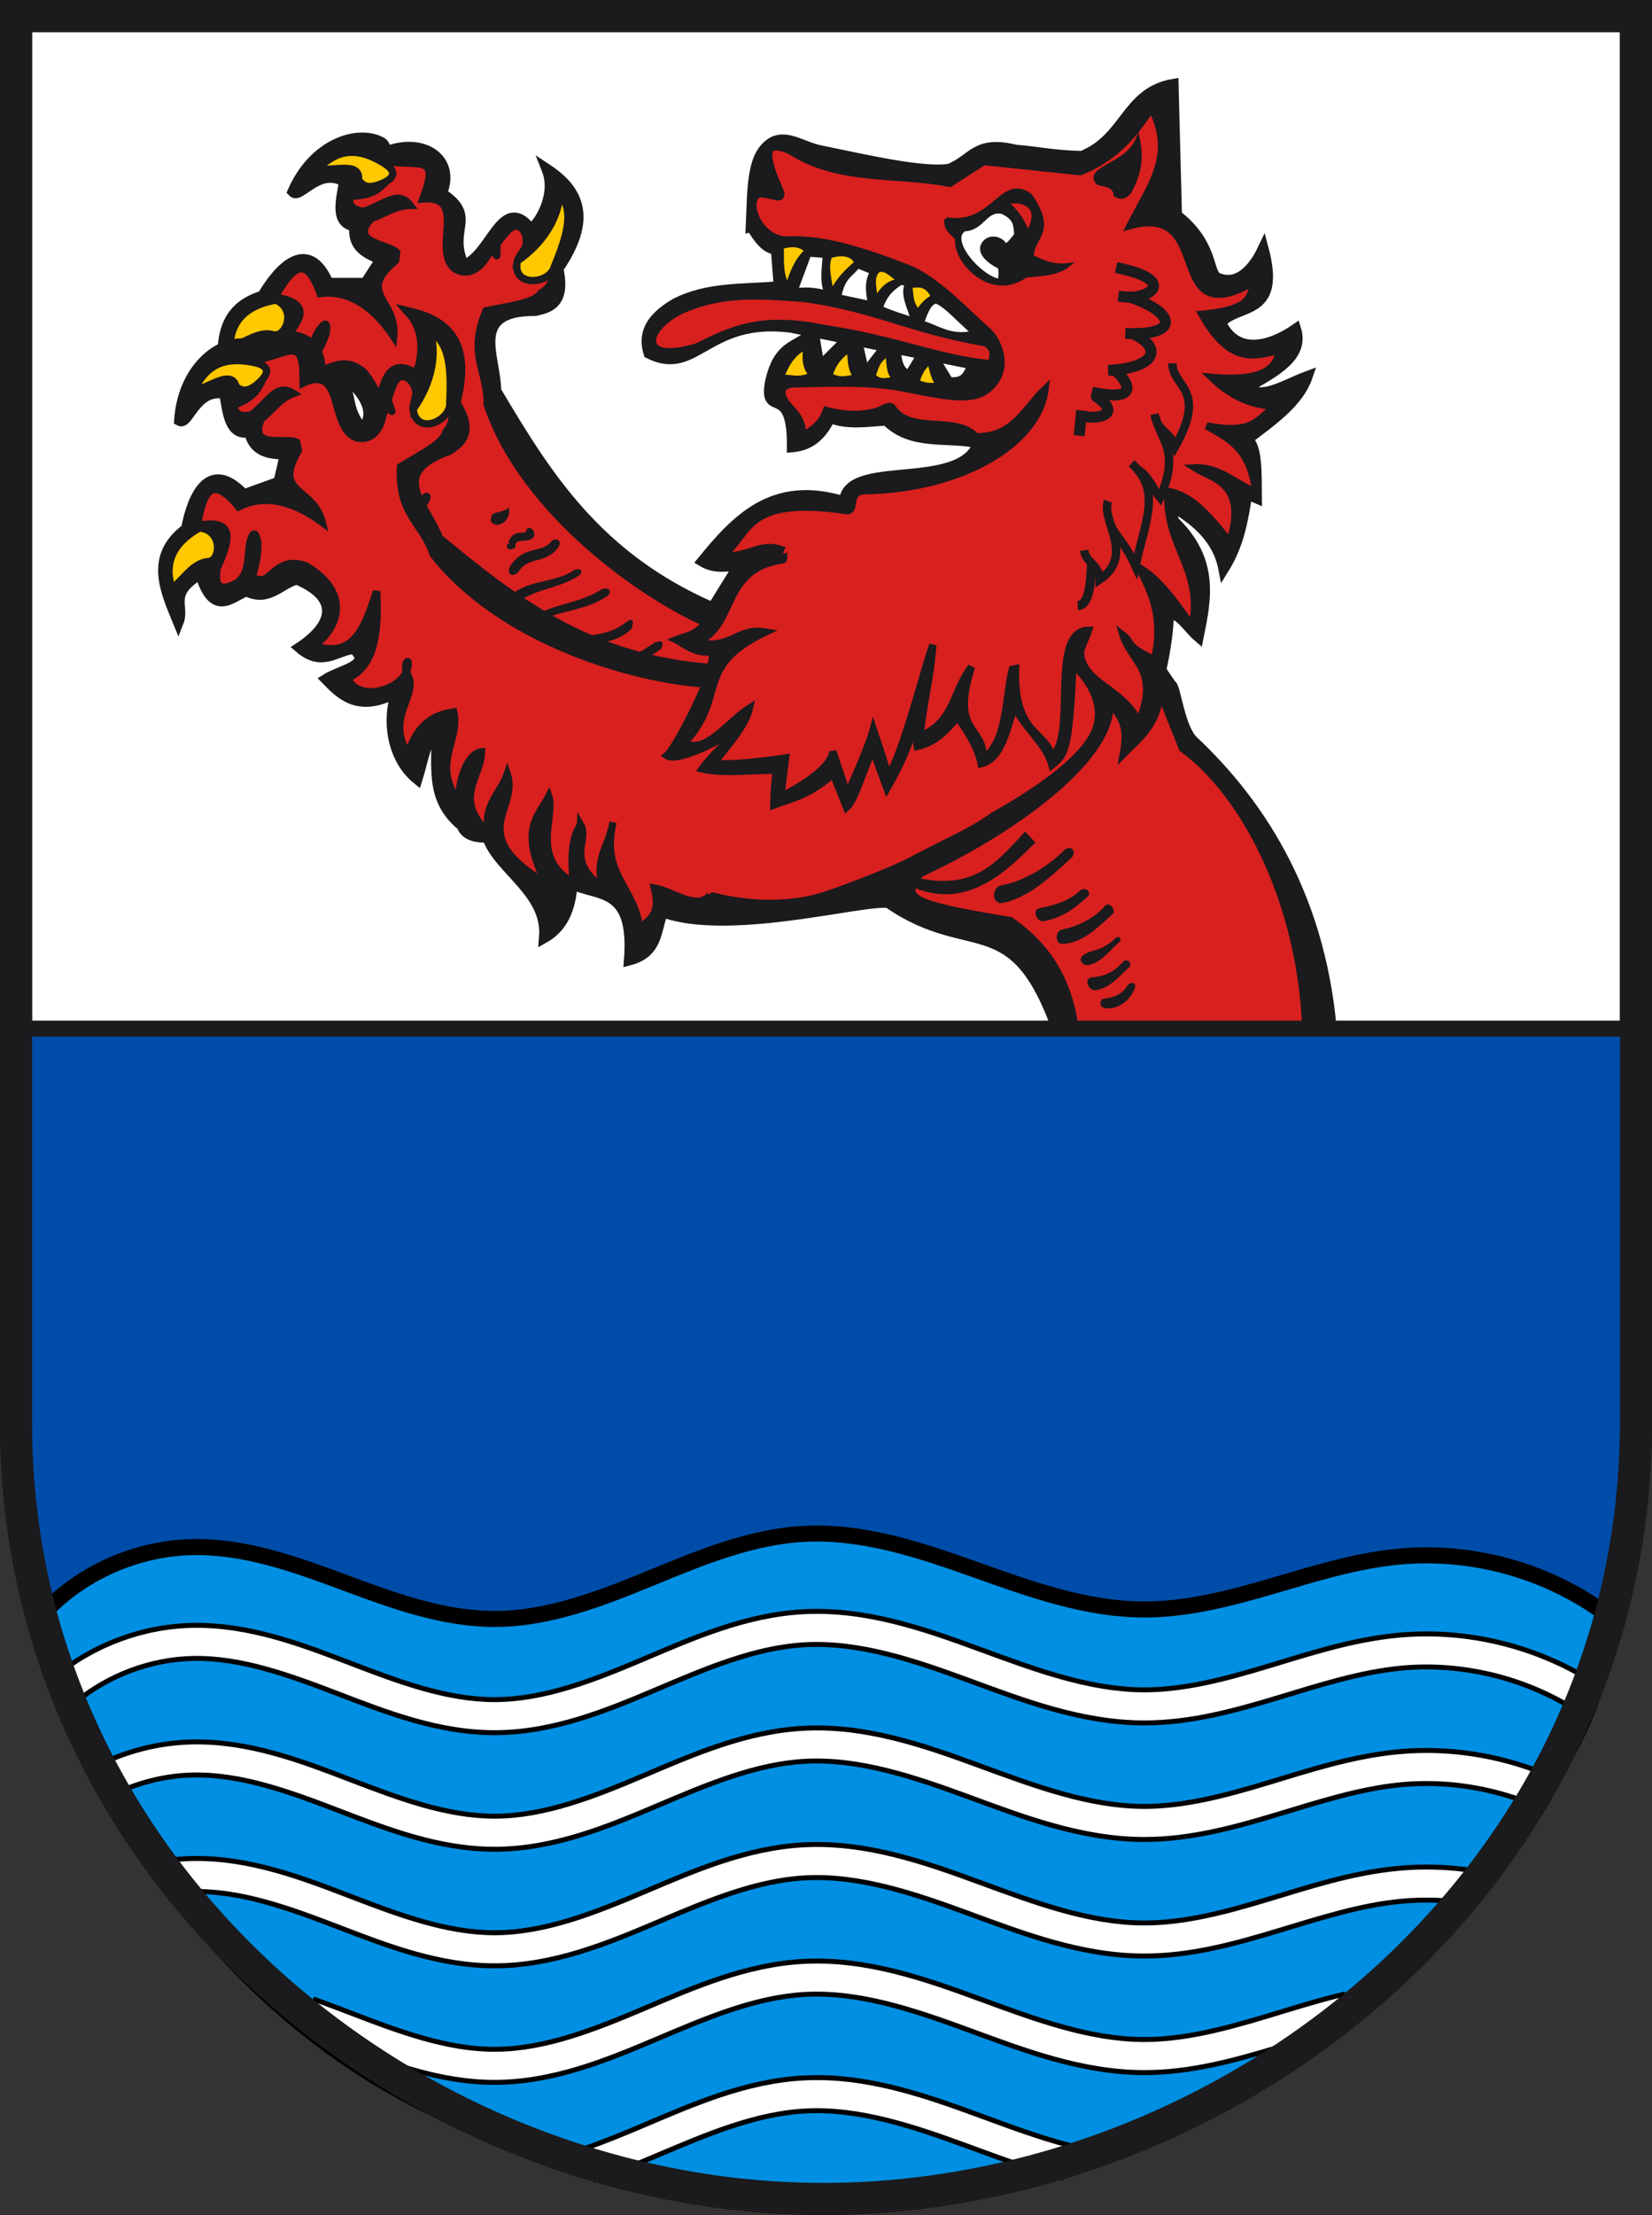 <?xml version="1.0" encoding="UTF-8" standalone="no"?>
<svg
   xmlns:dc="http://purl.org/dc/elements/1.1/"
   xmlns:cc="http://creativecommons.org/ns#"
   xmlns:rdf="http://www.w3.org/1999/02/22-rdf-syntax-ns#"
   xmlns:svg="http://www.w3.org/2000/svg"
   xmlns="http://www.w3.org/2000/svg"
   xmlns:sodipodi="http://sodipodi.sourceforge.net/DTD/sodipodi-0.dtd"
   xmlns:inkscape="http://www.inkscape.org/namespaces/inkscape"
   version="1.1"
   id="svg1473"
   width="250"
   height="335"
   viewBox="0 0 250 335"
   sodipodi:docname="AUT_Amstetten_COA.svg"
   inkscape:version="1.0.1 (3bc2e813f5, 2020-09-07)">
  <rect x="0" y="0" width="250" height="335" fill="#333333" stroke="none"/>
  <defs
     id="defs1477">
    <inkscape:path-effect
       effect="spiro"
       id="path-effect4261"
       is_visible="true" />
    <inkscape:path-effect
       effect="spiro"
       id="path-effect4175"
       is_visible="true" />
    <inkscape:path-effect
       effect="spiro"
       id="path-effect4141"
       is_visible="true" />
    <inkscape:path-effect
       effect="spiro"
       id="path-effect4175-7"
       is_visible="true" />
    <inkscape:path-effect
       effect="spiro"
       id="path-effect4175-0"
       is_visible="true" />
    <inkscape:path-effect
       effect="spiro"
       id="path-effect4175-75"
       is_visible="true" />
    <inkscape:path-effect
       effect="spiro"
       id="path-effect4175-4"
       is_visible="true" />
    <inkscape:path-effect
       effect="spiro"
       id="path-effect4175-01"
       is_visible="true" />
    <inkscape:path-effect
       effect="spiro"
       id="path-effect4175-5"
       is_visible="true" />
    <inkscape:path-effect
       effect="spiro"
       id="path-effect4175-6"
       is_visible="true" />
    <inkscape:path-effect
       effect="spiro"
       id="path-effect4175-73"
       is_visible="true" />
    <inkscape:path-effect
       effect="spiro"
       id="path-effect4175-9"
       is_visible="true" />
  </defs>
  <sodipodi:namedview
     pagecolor="#ffffff"
     bordercolor="#666666"
     borderopacity="1"
     objecttolerance="10"
     gridtolerance="10"
     guidetolerance="10"
     inkscape:pageopacity="0"
     inkscape:pageshadow="2"
     inkscape:window-width="1920"
     inkscape:window-height="1001"
     id="namedview1475"
     showgrid="false"
     inkscape:zoom="1.6388888"
     inkscape:cx="22.161026"
     inkscape:cy="219.76961"
     inkscape:window-x="-9"
     inkscape:window-y="-9"
     inkscape:window-maximized="1"
     inkscape:current-layer="svg1473"
     inkscape:document-rotation="0" />
  <path
     inkscape:connector-curvature="0"
     d="M 2.427,2.427 V 215.853 C 2.838,284.347 63.547,332.799 124.998,332.572 186.45,332.346 247.074,284.362 247.573,215.853 V 2.427 Z"
     id="path393"
     style="fill:#ffffff;fill-opacity:1;stroke:#1b1a1c;stroke-width:4.854;stroke-linecap:butt;stroke-linejoin:miter;stroke-miterlimit:4;stroke-dasharray:none;stroke-opacity:1"
     sodipodi:nodetypes="cczccc" />
  <path
     inkscape:connector-curvature="0"
     d="m 113.687,34.189 c 1.099,1.82 2.245,3.45 3.792,3.478 l 0.438,5.69 c -5.33,0.489 -10.847,0.043 -15.759,2.626 -4.224,2.48 -4.686,4.96 -3.94,7.44 7.15,3.57 8.673,-5.524 21.449,-3.939 l 27.721,5.593 c -0.825,1.394 -1.027,3.132 -3.891,2.754 l -3.216,-5.293 -2.666,4.387 c -2.577,-0.963 -1.75,-3.818 -2.501,-5.795 l -4.309,5.601 -1.461,-6.514 -5.373,5.372 -0.852,-5.178 c -2.962,2.205 -5.196,1.933 -6.465,7.099 -1.259,6.167 3.365,-0.11 3.258,10.062 2.085,-0.21 4.075,-1.079 5.709,-4.446 2.515,1.098 5.561,0.603 8.509,0.404 3.872,3.926 9.304,2.39 13.991,3.461 -2.73,7.605 -20.018,2.264 -20.33,8.924 -10.801,-3.39 -16.394,2.759 -21.477,8.974 1.857,1.116 3.714,0.728 5.571,0.534 l -4.036,6.514 C 90.136,84.233 82.512,71.704 75.018,59.113 c 0.009,-5.171 -4.282,-12.193 6.005,-12.16 1.731,-0.402 4.628,-0.844 3.405,-6.319 5.243,-7.63 3.07,-11.89 -1.631,-15.001 1.579,3.998 -1.356,8.487 -2.479,9.021 -4.305,-5.447 -5.868,3.898 -10.131,5.501 -2.646,-5.508 2.179,-7.267 -3.366,-10.9 2.092,-5.036 -2.532,-8.286 -7.878,-6.472 -0.663,0.225 -0.595,-0.892 -1.253,-1.244 -3.582,-1.912 -10.199,0.216 -13.359,7.453 1.021,1.133 3.91,-3.899 7.813,-1.532 -0.554,3.045 -1.401,6.311 1.565,6.717 -0.4,3.11 1.696,4.141 3.976,5.019 l -2.382,3.662 -5.638,-0.003 c -3.002,-6.933 -7.324,-2.502 -9.915,1.927 -6.707,2.007 -6.143,7.751 -5.924,12.778 1.691,-1.936 -0.112,-4.57 5.619,-5.699 -0.369,6.728 2.982,4.956 5.637,4.774 2.602,2.743 5.204,0.677 7.806,0.943 5.346,4.942 2.82,8.462 -3.11,9.896 2.174,3.846 5.025,2.278 7.605,2.871 2.045,3.45 -2.95,2.422 -5.444,2.985 1.248,2.737 2.836,6.502 9.369,5.431 -3.073,3.955 -3.901,9.443 -1.535,13.398 1.701,-2.215 3.403,-5.476 5.104,-5.614 -1.331,4.676 -4.436,9.03 -1.115,14.551 5.33e-4,1.502 1.237,2.387 3.05,2.983 -0.103,5.2 5.826,10.941 2.955,17.183 2.904,-0.497 5.133,-2.57 6.673,-6.249 2.929,3.18 8.923,3.466 4.266,13.809 5.006,0.441 5.345,-3.784 7.907,-5.786 1.811,3.327 4.271,2.76 6.492,3.621 -5.444,21.128 34.594,8.871 39.369,9.871 13.039,9.049 19.549,-0.563 26.67,22.539 2.473,19.272 45.149,14.731 55.072,5.109 -0.191,-8.599 -10.311,-1.39 -14.607,-6.569 -1.365,-21.363 -10.722,-35.818 -21.094,-45.537 -2.031,-1.993 -2.623,-8.003 -3.263,-8.443 -0.14,-0.097 -1.519,-2.174 -1.592,-2.308 0.578,-2.37 1.194,-6.435 1.139,-8.473 1.639,-0.364 3.038,2.14 4.539,3.423 1.197,-5.87 2.325,-11.598 -3.803,-17.499 0.117,-0.815 -1.483,-1.964 0.453,-1.87 2.949,1.853 6.308,4.475 7.206,9.069 2.335,-3.765 2.898,-7.529 3.498,-11.294 l 1.442,0.623 c -0.037,-3.668 0.117,-7.653 -1.39,-8.872 3.773,-2.856 7.754,-5.627 9.065,-9.468 -3.261,1.198 -7.002,3.736 -9.083,1.632 4.154,-2.386 8.627,-4.671 7.349,-8.786 -3.439,2.391 -8.861,4.327 -11.352,-1.024 2.701,-2.994 9.157,-0.92 6.441,-11.135 -0.93,1.962 -3.326,6.021 -7.028,4.373 -1.427,-0.844 -0.574,-5.19 -6.095,-9.457 L 177.529,12.76 c -7.12,1.244 -7.096,8.237 -13.833,10.903 -4.754,-0.146 -6.336,-0.662 -9.999,-0.949 -6.123,-1.498 -6.435,1.483 -10.082,2.895 -4.151,0.558 -12.145,-1.301 -19.626,-2.838 -2.419,-0.497 -4.784,-2.324 -6.948,-1.297 -3.271,1.805 -3.091,6.656 -3.355,12.715 z"
     id="path3264"
     style="fill:#1b1a1c;fill-opacity:1;fill-rule:evenodd;stroke:#1b1a1c;stroke-width:1.656;stroke-linecap:butt;stroke-linejoin:miter;stroke-miterlimit:4;stroke-dasharray:none;stroke-opacity:1"
     sodipodi:nodetypes="ccccccccccccccccccccccccccccccccccccccccccccccccccccccccccccccccccccccccccccccccccccccc" />
  <path
     inkscape:connector-curvature="0"
     d="m 120.504,43.83 1.958,-5.274 2.311,0.171 c -0.127,1.939 -0.459,3.694 0.181,5.446 -1.405,-0.323 -2.406,-0.528 -4.45,-0.342 z"
     id="path3266"
     style="fill:#ffffff;fill-rule:evenodd;stroke:#1b1a1c;stroke-width:0.552px;stroke-linecap:butt;stroke-linejoin:miter;stroke-opacity:1" />
  <path
     inkscape:connector-curvature="0"
     d="m 127.053,44.814 c 0.603,-3.007 1.757,-3.131 2.769,-4.504 l 2.054,0.856 c -0.811,1.596 -0.585,2.924 -0.287,4.675 -0.55,-0.237 -2.321,-0.528 -4.535,-1.027 z"
     id="path3268"
     style="fill:#ffffff;fill-rule:evenodd;stroke:#1b1a1c;stroke-width:0.552px;stroke-linecap:butt;stroke-linejoin:miter;stroke-opacity:1" />
  <path
     inkscape:connector-curvature="0"
     d="m 133.353,46.547 c 0.774,-2.493 2.432,-3.282 2.93,-3.714 l 0.941,0.086 c -0.811,1.596 0.452,3.759 0.836,5.34 -0.55,-0.237 -2.92,-0.871 -4.707,-1.711 z"
     id="path3270"
     style="fill:#ffffff;fill-rule:evenodd;stroke:#1b1a1c;stroke-width:0.552px;stroke-linecap:butt;stroke-linejoin:miter;stroke-opacity:1" />
  <path
     inkscape:connector-curvature="0"
     d="m 139.577,48.762 c 0.434,-1.093 1.046,-3.111 2.139,-3.105 1.268,0.488 2.942,2.349 5.477,4.645 -3.256,0.788 -5.39,-0.886 -7.616,-1.54 z"
     id="path3272"
     style="fill:#ffffff;fill-rule:evenodd;stroke:#1b1a1c;stroke-width:0.552px;stroke-linecap:butt;stroke-linejoin:miter;stroke-opacity:1" />
  <path
     inkscape:connector-curvature="0"
     d="m 35.071,52.204 c 0.23,-3.17 1.866,-5.638 6.643,-6.535 2.785,1.286 1.308,4.943 -0.214,4.714 -2.143,-0.674 -4.286,0.911 -6.429,1.821 z"
     id="path3278"
     style="fill:#ffc800;fill-opacity:1;fill-rule:evenodd;stroke:#1b1a1c;stroke-width:0.552px;stroke-linecap:butt;stroke-linejoin:miter;stroke-opacity:1" />
  <path
     inkscape:connector-curvature="0"
     d="m 48.116,25.482 c 2.251,-2.109 4.813,-3.52 8.945,-1.397 5.554,1.568 9.497,-1.266 7.268,5.031 l -0.341,0.976 c 6.939,-0.585 1.362,7.628 4.765,10.507 1.842,1.247 3.711,0.228 4.884,-1.718 1.034,-1.715 1.549,-0.102 1.551,-0.153 0.033,-0.921 -0.097,-1.722 0.212,-2.129 0.482,-0.635 0.957,-1.234 1.431,-1.715 1.882,-1.949 3.352,0.737 2.657,2.519 -0.181,0.463 -1.078,1.509 -1.183,2.054 3.817,-2.61 6.403,-6.55 6.454,-10.75 0.887,2.433 2.527,3.615 -0.863,11.588 -0.132,2.456 -0.986,3.47 -2.062,4.038 -1.001,1.593 -5.073,1.958 -8.281,2.669 -2.839,6.705 0.32,9.176 0.154,14.1 5.227,15.904 23.1,28.766 33.08,33.103 -1.466,1.86 -2.764,1.895 -4.442,2.546 0.954,0.442 2.798,2.269 5.621,1.805 -0.967,6.236 -2.388,8.77 -5.039,12.169 l -0.182,4.698 c -2.647,1.639 -4.328,4.952 -7.109,8.437 -2.704,1.524 -5.04,-2.48 -7.547,-3.913 -0.433,4.409 -2.512,4.158 -4.193,5.031 1.455,-6.189 -2.795,-9.748 1.677,-16.49 -2.08,3.495 -4.307,4.012 -4.888,8.672 -3.916,-5.888 0.674,-7.262 0.136,-10.069 -0.211,0.489 -2.316,0.997 -4.004,7.962 -4.913,-5.862 0.837,-10.29 0.929,-13.551 -2.536,2.351 -5.915,3.115 -4.873,12.199 -9.092,-11.196 -0.079,-11.767 0.121,-17.51 -1.952,2.44 -5.409,3.374 -5.591,7.584 -3.576,-6.889 1.659,-8.388 3.068,-12.071 -1.677,-0.413 -4.186,1.803 -5.863,5.839 -1.831,-6.872 3.421,-8.494 3.944,-12.939 -2.888,-0.601 -5.777,-0.169 -8.665,3.633 -1.435,-6.441 4.633,-7.786 4.017,-11.325 -0.251,-1.443 0.849,-2.169 0.705,-1.683 -1.104,3.732 -9.087,3.51 -9.428,-0.816 3.444,-0.412 6.174,-2.776 8.59,-10.923 -3.146,3.884 -6.413,8.705 -11.68,4.532 4.156,-1.185 8.089,-5.392 3.015,-11.693 -3.14,-2.755 -5.433,-0.216 -6.932,-0.353 -1.256,-0.419 -1.552,-0.744 -0.778,-1.763 0.752,-1.028 1.483,-2.27 1.975,-3.838 0.224,-1.625 -0.108,-1.783 -1.064,-0.456 -1.181,1.861 -1.646,4.701 -4.149,5.216 -0.813,0.09 -4.021,0.626 -1.911,-3.104 2.999,-3.131 5.499,-6.143 -0.635,-7.1 2.63,-4.517 4.655,-6.582 6.845,-0.529 4.639,-0.603 8.372,2.389 11.121,6.511 0.564,-5.618 -5.724,-6.5 0.28,-11.482 l 0.178,-1.245 c -0.973,-1.257 -7.433,-1.4 -3.812,-5.16 2.008,-0.647 3.518,-1.92 5.87,-1.956 -1.904,-2.446 -3.891,-0.107 -7.124,0.899 -1.788,-0.337 -2.091,-0.844 -2.108,-2.289 3.664,-0.029 4.486,-1.177 5.599,-2.243 -2.503,1.288 -3.58,0.794 -4.193,-0.279 0.24,-2.849 -4.093,-1.125 -6.15,-1.677 z"
     id="path3280"
     style="fill:#d8201f;fill-opacity:1;fill-rule:evenodd;stroke:#1b1a1c;stroke-width:1.104;stroke-linecap:butt;stroke-linejoin:miter;stroke-miterlimit:4;stroke-dasharray:none;stroke-opacity:1" />
  <path
     inkscape:connector-curvature="0"
     d="m 74.644,78.135 c -0.002,0.236 -0.459,0.875 0.679,0.97 0.354,0.01 1.495,-0.599 1.455,-1.843 -0.674,0.477 -2.067,0.445 -2.134,0.873 z"
     id="path3286"
     style="fill:#1b1a1c;fill-opacity:1;fill-rule:evenodd;stroke:#1b1a1c;stroke-width:0.552px;stroke-linecap:butt;stroke-linejoin:miter;stroke-opacity:1" />
  <path
     inkscape:connector-curvature="0"
     d="m 77.167,82.126 c 0.013,-0.021 -0.666,1.123 0.566,0.511 -0.068,-1.843 2.415,-0.573 2.854,-1.711 0.066,-0.583 -0.564,-1.092 -0.663,-0.672 -0.261,1.2 -1.974,-0.234 -2.757,1.872 z"
     id="path3288"
     style="fill:#1b1a1c;fill-opacity:1;fill-rule:evenodd;stroke:#1b1a1c;stroke-width:0.552px;stroke-linecap:butt;stroke-linejoin:miter;stroke-opacity:1" />
  <path
     inkscape:connector-curvature="0"
     d="m 77.361,85.895 c -0.297,0.973 0.254,0.904 0.786,0.553 1.606,-2.723 4.382,-1.239 6.19,-3.957 0.381,-0.786 -0.428,-0.714 -0.65,-0.485 -1.581,2.099 -4.245,0.581 -6.326,3.89 z"
     id="path3290"
     style="fill:#1b1a1c;fill-opacity:1;fill-rule:evenodd;stroke:#1b1a1c;stroke-width:0.552px;stroke-linecap:butt;stroke-linejoin:miter;stroke-opacity:1" />
  <path
     inkscape:connector-curvature="0"
     d="m 75.962,91.884 c -0.12,0.316 -0.357,0.683 0.746,0.475 2.772,-3.644 7.317,-3.237 10.787,-5.562 0.291,-0.309 0.375,-0.529 -0.339,-0.407 -3.69,2.531 -8.08,1.04 -11.194,5.494 z"
     id="path3292"
     style="fill:#1b1a1c;fill-opacity:1;fill-rule:evenodd;stroke:#1b1a1c;stroke-width:0.552px;stroke-linecap:butt;stroke-linejoin:miter;stroke-opacity:1" />
  <path
     inkscape:connector-curvature="0"
     d="m 77.929,96.36 c -0.379,0.819 0.329,0.838 0.678,0.475 2.908,-5.375 8.343,-3.71 13.161,-6.919 0.763,-0.786 -0.459,-0.666 -0.611,-0.543 -4.265,2.869 -10.23,1.974 -13.229,6.986 z"
     id="path3294"
     style="fill:#1b1a1c;fill-opacity:1;fill-rule:evenodd;stroke:#1b1a1c;stroke-width:0.552px;stroke-linecap:butt;stroke-linejoin:miter;stroke-opacity:1" />
  <path
     inkscape:connector-curvature="0"
     d="m 79.897,99.006 c -0.714,1.197 0.62,1.14 0.919,0.828 2.327,-4.971 9.956,-0.558 14.548,-4.898 0.198,-0.953 0.334,-1.202 -0.543,-0.543 -5.071,3.939 -12.435,0.28 -14.925,4.612 z"
     id="path3296"
     style="fill:#1b1a1c;fill-opacity:1;fill-rule:evenodd;stroke:#1b1a1c;stroke-width:0.552px;stroke-linecap:butt;stroke-linejoin:miter;stroke-opacity:1" />
  <path
     inkscape:connector-curvature="0"
     d="m 83.541,101.177 c -0.491,0.231 -1.151,0.041 0,1.03 7.37,1.129 12.019,-1.139 16.291,-4.268 0.454,-0.913 -0.065,-0.732 -0.638,-0.491 -4.355,2.917 -9.096,5.085 -15.653,3.729 z"
     id="path3298"
     style="fill:#1b1a1c;fill-opacity:1;fill-rule:evenodd;stroke:#1b1a1c;stroke-width:0.552px;stroke-linecap:butt;stroke-linejoin:miter;stroke-opacity:1" />
  <path
     inkscape:connector-curvature="0"
     d="m 85.798,106.035 c -0.234,0.313 -0.611,1.188 0.883,0.883 0.878,-2.713 9.602,1.355 14.378,-5.053 0.85,-1.275 -0.493,-0.652 -0.638,-0.638 -5.365,6.262 -9.258,2.04 -14.623,4.808 z"
     id="path3300"
     style="fill:#1b1a1c;fill-opacity:1;fill-rule:evenodd;stroke:#1b1a1c;stroke-width:0.552px;stroke-linecap:butt;stroke-linejoin:miter;stroke-opacity:1" />
  <path
     inkscape:connector-curvature="0"
     d="m 88.251,111.726 c -0.273,1.075 0.104,0.605 0.491,0.491 2.321,-3.475 9.869,-0.537 14.77,-7.654 0.032,-1.099 -0.151,-0.819 -0.638,-0.491 -3.975,6.869 -10.642,3.988 -14.623,7.654 z"
     id="path3302"
     style="fill:#1b1a1c;fill-opacity:1;fill-rule:evenodd;stroke:#1b1a1c;stroke-width:0.552px;stroke-linecap:butt;stroke-linejoin:miter;stroke-opacity:1" />
  <path
     inkscape:connector-curvature="0"
     d="m 89.891,116.482 c -0.273,1.075 0.006,1.243 0.393,1.128 4.333,-4.505 11.341,-1.764 14.034,-8.488 0.032,-1.099 0.585,-1.016 0.098,-0.687 -3.337,5.986 -10.445,4.332 -14.525,8.046 z"
     id="path3304"
     style="fill:#1b1a1c;fill-opacity:1;fill-rule:evenodd;stroke:#1b1a1c;stroke-width:0.552px;stroke-linecap:butt;stroke-linejoin:miter;stroke-opacity:1" />
  <path
     inkscape:connector-curvature="0"
     d="m 119.649,22.822 c 7.253,4.71 16.203,3.342 24.085,4.904 l 5.136,-3.301 14.617,1.544 c 5.897,-2.434 8.278,-6.039 10.768,-9.608 3.739,7.146 -0.204,11.736 -3.225,17.755 13.398,-3.65 4.442,17.297 19.663,7.975 -2.408,1.649 0.624,4.591 -8.805,5.443 4.638,8.231 8.506,5.978 11.74,5.502 -0.376,1.7 -1.042,4.883 -10.273,4.035 2.435,2.369 5.384,4.179 9.787,4.402 -2.711,1.456 -2.887,4.432 -10.521,2.935 3.303,1.906 6.593,3.271 7.426,10.018 -3.066,-1.225 -5.605,-3.856 -9.201,-3.668 2.551,1.636 8.079,2.194 5.271,11.207 -2.771,-3.303 -5.383,-6.945 -9.366,-7.652 -0.448,8.446 5.474,11.711 3.66,20.461 -2.617,-3.852 -5.26,-7.379 -8.055,-8.922 2.102,3.941 3.766,7.879 2.347,13.932 -4.566,-2.159 -3.216,-2.502 -4.751,-3.703 1.229,4.006 5.652,5.275 2.395,13.126 -2.404,-4.987 -7.92,-5.657 -8.786,-9.905 -0.237,-1.161 0.549,-2.118 1.166,-3.975 -6.094,0.075 -0.145,10.556 -4.099,13.409 -0.893,-3.855 -5.795,-3.215 -5.474,-13.254 l -0.509,0.118 c -1.064,4.37 -0.695,10.793 -4.373,13.53 0.143,-5.147 -5.063,-3.686 -1.796,-13.9 -2.837,3.61 -2.564,8.435 -7.757,10.417 0.349,-4.395 -1.055,-8.314 1.911,-13.726 -7.592,4.204 1.454,14.689 -7.569,17.452 4.177,-1.261 7.051,-1.294 10.968,-6.911 1.125,4.172 3.603,4.365 1.635,10.408 6.404,-2.084 6.331,-7.952 7.453,-10.586 1.209,4.94 4.45,4.139 5.064,9.023 3.072,-1.866 2.881,-5.221 3.538,-7.965 6.622,4.072 7.049,6.512 6.275,10.705 2.444,-2.482 5.106,-4.333 5.571,-9.305 l 3.386,8.453 c 9.693,7.05 18.071,23.76 18.672,42.655 2.581,3.342 1.943,5.088 1.834,11.738 -15.634,206.666 -10.726,38.397 -36.341,-5.534 -0.012,-10.266 -2.48,-17.436 -10.214,-22.816 -25.885,-4.21 -10.709,-4.1 -8.552,-17.451 -35.118,9.735 -54.464,-5.304 -36.329,-6.333 2.1,-2.789 4.755,-5.578 5.405,-8.366 -3.287,2.067 -6.575,7.041 -9.862,5.296 6.609,-7.121 1.307,-11.563 12.284,-16.797 -4.381,-0.761 -5.203,2.832 -10.423,1.527 6.104,-2.431 3.561,-11.131 13.026,-12.453 0.317,-0.044 0.002,-1.495 0.145,-1.402 -3.458,-1.46 -5.164,1.083 -9.332,0.827 4.429,-3.211 3.037,-9.237 19.058,-6.84 1.248,-0.235 -0.188,-2.991 2.712,-3.042 14.305,-0.253 26.085,-6.991 27.118,-15.349 -3.042,2.895 -4.77,7.292 -10.429,7.197 -3.245,-3.332 -9.859,-0.264 -12.66,-4.34 -0.403,-0.586 -1.292,0.043 -1.69,0.228 -1.777,0.825 -5.09,1.063 -8.31,0.137 -1.044,2.813 -2.625,2.855 -3.669,4.172 0.264,-1.962 -0.655,-3.362 -1.642,-4.381 -1.773,-1.831 -2.106,-3.536 0.184,-3.806 4.234,-0.056 11.268,-0.451 16.564,0.573 6.405,1.238 10.884,2.391 13.323,-0.096 3.225,-3.009 1.035,-7.4 -0.52,-8.603 -3.944,-3.55 -7.736,-7.641 -11.833,-9.314 -7.991,-3.135 -13.58,-4.619 -18.687,-4.315 -4.454,-0.4 -6.292,-6.784 -3.592,-7.02 2.12,0.226 3.477,1.188 2.794,-0.531 -2.047,-4.611 -2.909,-8.013 1.661,-5.933 z"
     id="path2405"
     style="fill:#d8201f;fill-opacity:1;fill-rule:evenodd;stroke:#1b1a1c;stroke-width:1.104;stroke-linecap:butt;stroke-linejoin:miter;stroke-miterlimit:4;stroke-dasharray:none;stroke-opacity:1"
     sodipodi:nodetypes="cccccccccccccccccccccccccccccccccccccccccccccccccccccsccccccccscccccccc" />
  <g
     id="g1549"
     style="opacity:1;stroke:#000000;stroke-opacity:1;stroke-width:0.75;stroke-miterlimit:4;stroke-dasharray:none">
    <path
       style="color:#000000;font-style:normal;font-variant:normal;font-weight:normal;font-stretch:normal;font-size:medium;line-height:normal;font-family:sans-serif;font-variant-ligatures:normal;font-variant-position:normal;font-variant-caps:normal;font-variant-numeric:normal;font-variant-alternates:normal;font-variant-east-asian:normal;font-feature-settings:normal;font-variation-settings:normal;text-indent:0;text-align:start;text-decoration:none;text-decoration-line:none;text-decoration-style:solid;text-decoration-color:#000000;letter-spacing:normal;word-spacing:normal;text-transform:none;writing-mode:lr-tb;direction:ltr;text-orientation:mixed;dominant-baseline:auto;baseline-shift:baseline;text-anchor:start;white-space:normal;shape-padding:0;shape-margin:0;inline-size:0;clip-rule:nonzero;display:inline;overflow:visible;visibility:visible;isolation:auto;mix-blend-mode:normal;color-interpolation:sRGB;color-interpolation-filters:linearRGB;solid-color:#000000;solid-opacity:1;vector-effect:none;fill:#d8201f;fill-opacity:1;fill-rule:evenodd;stroke:#000000;stroke-width:0.75;stroke-linecap:butt;stroke-linejoin:miter;stroke-miterlimit:4;stroke-dasharray:none;stroke-dashoffset:0;stroke-opacity:1;color-rendering:auto;image-rendering:auto;shape-rendering:auto;text-rendering:auto;enable-background:accumulate;stop-color:#000000;stop-opacity:1"
       d="m 162.732,269.926 c -0.193,-3.804 -2.062,-8.354 3.749,-12.105 3.947,0.003 3.201,4.756 1.565,4.752 -1.636,0.237 -3.542,2.044 -5.314,7.353 z"
       id="path1551" />
    <path
       style="color:#000000;font-style:normal;font-variant:normal;font-weight:normal;font-stretch:normal;font-size:medium;line-height:normal;font-family:sans-serif;font-variant-ligatures:normal;font-variant-position:normal;font-variant-caps:normal;font-variant-numeric:normal;font-variant-alternates:normal;font-variant-east-asian:normal;font-feature-settings:normal;font-variation-settings:normal;text-indent:0;text-align:start;text-decoration:none;text-decoration-line:none;text-decoration-style:solid;text-decoration-color:#000000;letter-spacing:normal;word-spacing:normal;text-transform:none;writing-mode:lr-tb;direction:ltr;text-orientation:mixed;dominant-baseline:auto;baseline-shift:baseline;text-anchor:start;white-space:normal;shape-padding:0;shape-margin:0;inline-size:0;clip-rule:nonzero;display:inline;overflow:visible;visibility:visible;isolation:auto;mix-blend-mode:normal;color-interpolation:sRGB;color-interpolation-filters:linearRGB;solid-color:#000000;solid-opacity:1;vector-effect:none;fill:#ffffff;fill-opacity:1;fill-rule:evenodd;stroke:#000000;stroke-width:0.75;stroke-linecap:butt;stroke-linejoin:miter;stroke-miterlimit:4;stroke-dasharray:none;stroke-dashoffset:0;stroke-opacity:1;color-rendering:auto;image-rendering:auto;shape-rendering:auto;text-rendering:auto;enable-background:accumulate;stop-color:#000000;stop-opacity:1"
       d="M 165.744 255.32 L 165.125 255.721 C 161.73 257.912 160.173 260.902 159.871 263.574 C 159.569 266.246 160.156 268.508 160.234 270.053 L 165.104 270.717 C 165.931 268.237 166.768 266.701 167.402 265.896 C 168.036 265.092 168.341 265.056 168.404 265.047 L 168.039 265.072 C 169.659 265.076 170.744 263.958 171.25 263.014 C 171.756 262.069 171.94 261.064 171.848 259.986 C 171.755 258.908 171.324 257.706 170.361 256.771 C 169.399 255.837 167.971 255.323 166.482 255.322 L 165.744 255.32 z "
       id="path1553" />
  </g>
  <g
     id="g1555"
     style="opacity:1;stroke:#000000;stroke-opacity:1;stroke-width:0.75;stroke-miterlimit:4;stroke-dasharray:none">
    <path
       style="color:#000000;font-style:normal;font-variant:normal;font-weight:normal;font-stretch:normal;font-size:medium;line-height:normal;font-family:sans-serif;font-variant-ligatures:normal;font-variant-position:normal;font-variant-caps:normal;font-variant-numeric:normal;font-variant-alternates:normal;font-variant-east-asian:normal;font-feature-settings:normal;font-variation-settings:normal;text-indent:0;text-align:start;text-decoration:none;text-decoration-line:none;text-decoration-style:solid;text-decoration-color:#000000;letter-spacing:normal;word-spacing:normal;text-transform:none;writing-mode:lr-tb;direction:ltr;text-orientation:mixed;dominant-baseline:auto;baseline-shift:baseline;text-anchor:start;white-space:normal;shape-padding:0;shape-margin:0;inline-size:0;clip-rule:nonzero;display:inline;overflow:visible;visibility:visible;isolation:auto;mix-blend-mode:normal;color-interpolation:sRGB;color-interpolation-filters:linearRGB;solid-color:#000000;solid-opacity:1;vector-effect:none;fill:#d8201f;fill-opacity:1;fill-rule:evenodd;stroke:#000000;stroke-width:0.75;stroke-linecap:butt;stroke-linejoin:miter;stroke-miterlimit:4;stroke-dasharray:none;stroke-dashoffset:0;stroke-opacity:1;color-rendering:auto;image-rendering:auto;shape-rendering:auto;text-rendering:auto;enable-background:accumulate;stop-color:#000000;stop-opacity:1"
       d="m 189.902,278.692 c -1.657,-1.973 -5.102,-3.239 -3.61,-8.766 2.148,-1.914 3.682,-0.444 5.12,1.548 -2.46,1.675 -1.514,4.176 -1.51,7.218 z"
       id="path1557" />
    <path
       style="color:#000000;font-style:normal;font-variant:normal;font-weight:normal;font-stretch:normal;font-size:medium;line-height:normal;font-family:sans-serif;font-variant-ligatures:normal;font-variant-position:normal;font-variant-caps:normal;font-variant-numeric:normal;font-variant-alternates:normal;font-variant-east-asian:normal;font-feature-settings:normal;font-variation-settings:normal;text-indent:0;text-align:start;text-decoration:none;text-decoration-line:none;text-decoration-style:solid;text-decoration-color:#000000;letter-spacing:normal;word-spacing:normal;text-transform:none;writing-mode:lr-tb;direction:ltr;text-orientation:mixed;dominant-baseline:auto;baseline-shift:baseline;text-anchor:start;white-space:normal;shape-padding:0;shape-margin:0;inline-size:0;clip-rule:nonzero;display:inline;overflow:visible;visibility:visible;isolation:auto;mix-blend-mode:normal;color-interpolation:sRGB;color-interpolation-filters:linearRGB;solid-color:#000000;solid-opacity:1;vector-effect:none;fill:#ffffff;fill-opacity:1;fill-rule:evenodd;stroke:#000000;stroke-width:0.75;stroke-linecap:butt;stroke-linejoin:miter;stroke-miterlimit:4;stroke-dasharray:none;stroke-dashoffset:0;stroke-opacity:1;color-rendering:auto;image-rendering:auto;shape-rendering:auto;text-rendering:auto;enable-background:accumulate;stop-color:#000000;stop-opacity:1"
       d="M 187.354 266.719 C 186.368 266.916 185.395 267.376 184.629 268.059 L 184.072 268.555 L 183.879 269.275 C 182.994 272.552 183.628 275.313 184.871 277.08 C 186.114 278.848 187.537 279.764 187.986 280.299 L 192.41 285.566 L 192.402 278.689 C 192.4 276.91 192.183 275.496 192.229 274.715 C 192.274 273.934 192.19 273.969 192.818 273.541 L 194.943 272.094 L 193.439 270.01 C 192.644 268.909 191.782 267.699 190.15 266.959 C 189.335 266.589 188.339 266.522 187.354 266.719 z M 188.086 271.512 C 188.087 271.512 188.11 271.538 188.111 271.539 L 187.98 271.752 C 187.978 271.757 187.971 271.76 187.969 271.766 C 187.967 271.769 187.968 271.772 187.967 271.775 L 187.955 271.793 C 188.016 271.739 187.928 271.805 187.969 271.766 C 188.338 271.404 188.058 271.499 188.086 271.512 z "
       id="path1559" />
  </g>
  <path
     inkscape:connector-curvature="0"
     d="m 134.929,114.66 1.86,0.097 c 0.557,6.993 2.084,14.449 -12.71,14.116 -23.387,9.301 -1.221,1.89 -1.893,-1.952 14.042,2.367 14.312,-4.341 12.744,-12.261 z"
     id="path2429"
     style="fill:#1b1a1c;fill-opacity:1;fill-rule:evenodd;stroke:#1b1a1c;stroke-width:0.552px;stroke-linecap:butt;stroke-linejoin:miter;stroke-opacity:1"
     sodipodi:nodetypes="cccccc" />
  <path
     inkscape:connector-curvature="0"
     d="m 134.917,131.9 c 11.971,4.378 15.861,-1.085 20.212,-5.734 l 1.176,1.257 c -4.282,4.194 -11.565,11.844 -21.388,4.478 z"
     id="path2431"
     style="fill:#1b1a1c;fill-opacity:1;fill-rule:evenodd;stroke:#1b1a1c;stroke-width:0.552px;stroke-linecap:butt;stroke-linejoin:miter;stroke-opacity:1" />
  <path
     inkscape:connector-curvature="0"
     d="m 143.234,33.127 c 7.083,1.191 8.236,-6.7 12.641,-3.634 3.986,5.72 0.272,6.256 0.3,9.336 1.624,0.707 3.143,1.553 5.537,1.234 -1.738,1.425 -4.252,1.41 -6.471,1.634 -5.354,3.861 -10.889,-2.392 -10.406,-5.536 -0.632,-0.938 -1.922,-1.383 -1.601,-3.035 z"
     id="path2439"
     style="fill:#1b1a1c;fill-opacity:1;fill-rule:evenodd;stroke:#1b1a1c;stroke-width:0.552px;stroke-linecap:butt;stroke-linejoin:miter;stroke-opacity:1" />
  <path
     inkscape:connector-curvature="0"
     d="m 152.431,30.73 c 1.117,0.995 2.34,2.315 3.043,4.458 0.589,-0.727 1.312,-2.473 0.623,-3.625 -1.099,-1.332 -2.936,-1.212 -3.667,-0.832 z"
     id="path2424"
     style="fill:#d8201f;fill-opacity:1;fill-rule:evenodd;stroke:#1b1a1c;stroke-width:0.552px;stroke-linecap:butt;stroke-linejoin:miter;stroke-opacity:1" />
  <path
     inkscape:connector-curvature="0"
     d="m 153.75,35.502 c -0.268,0.364 -1.478,1.937 -1.675,1.534 -0.411,-0.84 -2.02,-1.497 -3.043,-0.446 -1.399,1.544 0.835,3.141 2.185,3.782 0.314,0.623 0.139,1.368 0.035,2.095 -3.039,-0.537 -7.887,-6.181 -5.309,-7.751 2.881,-0.14 3.144,-3.167 5.737,-2.629 2.042,0.972 1.958,2.016 2.07,3.416 z"
     id="path2426"
     style="fill:#ffffff;fill-rule:evenodd;stroke:#1b1a1c;stroke-width:0.552px;stroke-linecap:butt;stroke-linejoin:miter;stroke-opacity:1" />
  <path
     inkscape:connector-curvature="0"
     d="m 169.704,40.637 c 8.574,1.931 3.913,4.757 0.357,4.253"
     id="path2428"
     style="fill:none;fill-rule:evenodd;stroke:#1b1a1c;stroke-width:1.656;stroke-linecap:square;stroke-linejoin:miter;stroke-miterlimit:4;stroke-dasharray:none;stroke-opacity:1" />
  <path
     inkscape:connector-curvature="0"
     d="m 170.67,44.828 c 7.162,2.309 8.154,6.001 -0.375,5.597"
     id="path2430"
     style="fill:none;fill-rule:evenodd;stroke:#1b1a1c;stroke-width:1.656;stroke-linecap:butt;stroke-linejoin:round;stroke-miterlimit:4;stroke-dasharray:none;stroke-opacity:1" />
  <path
     inkscape:connector-curvature="0"
     d="m 171.292,50.39 c 4.669,2.104 3.863,5.228 -3.596,5.641"
     id="path2432"
     style="fill:none;fill-rule:evenodd;stroke:#1b1a1c;stroke-width:1.656;stroke-linecap:butt;stroke-linejoin:round;stroke-miterlimit:4;stroke-dasharray:none;stroke-opacity:1" />
  <path
     inkscape:connector-curvature="0"
     d="m 168.777,56.049 c 1.404,1.09 4.492,4.978 -3.543,3.263"
     id="path2434"
     style="fill:none;fill-rule:evenodd;stroke:#1b1a1c;stroke-width:1.656;stroke-linecap:butt;stroke-linejoin:round;stroke-miterlimit:4;stroke-dasharray:none;stroke-opacity:1" />
  <path
     inkscape:connector-curvature="0"
     d="m 163.678,62.083 -0.357,3.805"
     id="path2438"
     style="fill:none;fill-rule:evenodd;stroke:#1b1a1c;stroke-width:1.656;stroke-linecap:butt;stroke-linejoin:round;stroke-miterlimit:4;stroke-dasharray:none;stroke-opacity:1" />
  <path
     inkscape:connector-curvature="0"
     d="m 165.918,59.996 c 3.828,2.593 0.464,3.363 -1.557,3.035"
     id="path2440"
     style="fill:none;fill-rule:evenodd;stroke:#1b1a1c;stroke-width:1.656;stroke-linecap:round;stroke-linejoin:round;stroke-miterlimit:4;stroke-dasharray:none;stroke-opacity:1" />
  <path
     inkscape:connector-curvature="0"
     d="m 166.191,27.708 c 1.078,0.321 2.435,0.271 2.619,1.785 0.653,0.393 1.333,0.544 2.143,-0.476 1.629,-2.995 1.842,-5.277 1.25,-8.094 -1.589,4.146 -8.205,4.516 -6.012,6.785 z"
     id="path3212"
     style="fill:#1b1a1c;fill-opacity:1;fill-rule:evenodd;stroke:#1b1a1c;stroke-width:0.552px;stroke-linecap:butt;stroke-linejoin:miter;stroke-opacity:1" />
  <path
     inkscape:connector-curvature="0"
     d="m 151.687,134.152 c -1.348,0.212 -1.23,2.251 -0.125,2.164 3.658,-0.651 7.05,-3.664 10.336,-6.738 0.391,-0.192 0.614,-1.416 -0.533,-0.92 -1.835,1.925 -5.545,4.687 -9.679,5.494 z"
     id="path3214"
     style="fill:#1b1a1c;fill-opacity:1;fill-rule:evenodd;stroke:#1b1a1c;stroke-width:0.552px;stroke-linecap:butt;stroke-linejoin:miter;stroke-opacity:1" />
  <path
     inkscape:connector-curvature="0"
     d="m 157.359,137.549 c -0.953,0.149 -0.292,1.652 0.489,1.591 2.587,-0.459 4.408,-1.622 6.731,-3.79 0.148,-0.328 -0.143,-0.935 -0.954,-0.585 -1.298,1.358 -3.343,2.216 -6.266,2.785 z"
     id="path3216"
     style="fill:#1b1a1c;fill-opacity:1;fill-rule:evenodd;stroke:#1b1a1c;stroke-width:0.39px;stroke-linecap:butt;stroke-linejoin:miter;stroke-opacity:1" />
  <path
     inkscape:connector-curvature="0"
     d="m 160.814,140.761 c -0.953,0.149 -0.902,1.844 -0.12,1.783 2.811,0.054 5.338,-2.392 7.661,-4.56 0.084,-0.36 -0.464,-1.32 -0.986,-0.874 -1.105,1.422 -3.632,3.082 -6.555,3.651 z"
     id="path3218"
     style="fill:#1b1a1c;fill-opacity:1;fill-rule:evenodd;stroke:#1b1a1c;stroke-width:0.39px;stroke-linecap:butt;stroke-linejoin:miter;stroke-opacity:1" />
  <path
     inkscape:connector-curvature="0"
     d="m 164.2,144.447 c -1.086,0.684 -0.191,1.424 0.384,1.381 1.903,-0.329 2.962,-1.881 4.671,-3.432 0.203,-0.097 0.32,-0.715 -0.277,-0.464 -2.302,2.19 -3.526,1.724 -4.778,2.516 z"
     id="path3220"
     style="fill:#1b1a1c;fill-opacity:1;fill-rule:evenodd;stroke:#1b1a1c;stroke-width:0.283px;stroke-linecap:butt;stroke-linejoin:miter;stroke-opacity:1" />
  <path
     inkscape:connector-curvature="0"
     d="m 165.128,147.996 c -0.981,0.349 -0.046,1.676 0.601,1.625 2.14,-0.383 3.129,-1.672 5.051,-3.479 0.229,-0.113 0.07,-0.961 -0.6,-0.669 -1.073,1.132 -2.216,2.306 -5.052,2.523 z"
     id="path3222"
     style="fill:#1b1a1c;fill-opacity:1;fill-rule:evenodd;stroke:#1b1a1c;stroke-width:0.324px;stroke-linecap:butt;stroke-linejoin:miter;stroke-opacity:1" />
  <path
     inkscape:connector-curvature="0"
     d="m 167.093,151.321 c -0.318,-0.032 -0.729,1.102 0.898,0.898 1.323,-0.137 2.716,-1.06 3.4,-2.662 0.371,-0.778 -0.148,-0.665 -0.449,-0.481 -0.619,1.058 -1.609,1.988 -3.849,2.245 z"
     id="path3224"
     style="fill:#1b1a1c;fill-opacity:1;fill-rule:evenodd;stroke:#1b1a1c;stroke-width:0.552px;stroke-linecap:butt;stroke-linejoin:miter;stroke-opacity:1" />
  <path
     inkscape:connector-curvature="0"
     d="m 2.832,155.574 v 60.313 c 0.412,68.494 61.12,116.946 122.571,116.719 61.451,-0.227 122.076,-48.211 122.575,-116.719 v -60.313 z"
     id="path393-4"
     style="fill:#004da9;fill-opacity:1;stroke:#1b1a1c;stroke-width:2.427;stroke-linecap:butt;stroke-linejoin:miter;stroke-miterlimit:4;stroke-dasharray:none;stroke-opacity:1"
     sodipodi:nodetypes="cczccc" />
  <path
     inkscape:connector-curvature="0"
     d="m 167.682,75.787 c -1.108,2.939 4.135,8.171 -1.27,11.874 9.4e-4,-2.217 -2.11,-2.557 -2.358,-4.436"
     id="path3277"
     style="fill:none;fill-rule:evenodd;stroke:#1b1a1c;stroke-width:1.27;stroke-linecap:butt;stroke-linejoin:miter;stroke-miterlimit:4;stroke-dasharray:none;stroke-opacity:1" />
  <path
     inkscape:connector-curvature="0"
     d="m 165.198,85.104 c -0.171,3.253 -0.323,6.356 -2.107,6.508"
     id="path3279"
     style="fill:none;fill-rule:evenodd;stroke:#1b1a1c;stroke-width:1.38;stroke-linecap:butt;stroke-linejoin:miter;stroke-miterlimit:4;stroke-dasharray:none;stroke-opacity:1" />
  <path
     inkscape:connector-curvature="0"
     d="m 171.239,70.074 c 4.672,4.194 1.926,9.021 0.609,15.56 -1.935,-4.301 -3.617,-4.826 -4.028,-7.273"
     id="path3281"
     style="fill:none;fill-rule:evenodd;stroke:#1b1a1c;stroke-width:1.27;stroke-linecap:butt;stroke-linejoin:miter;stroke-miterlimit:4;stroke-dasharray:none;stroke-opacity:1" />
  <path
     inkscape:connector-curvature="0"
     d="m 174.705,62.63 c 0.842,3.984 3.993,5.452 0.849,12.617 -1.22,-1.474 -1.81,-3.579 -3.706,-4.377"
     id="path3283"
     style="fill:none;fill-rule:evenodd;stroke:#1b1a1c;stroke-width:1.27;stroke-linecap:butt;stroke-linejoin:miter;stroke-miterlimit:4;stroke-dasharray:none;stroke-opacity:1" />
  <path
     inkscape:connector-curvature="0"
     d="m 177.421,54.951 c -0.023,3.634 5.355,3.782 0.417,12.592 -0.799,-2.274 -2.798,-2.529 -2.946,-4.539"
     id="path3285"
     style="fill:none;fill-rule:evenodd;stroke:#1b1a1c;stroke-width:1.27;stroke-linecap:butt;stroke-linejoin:miter;stroke-miterlimit:4;stroke-dasharray:none;stroke-opacity:1" />
  <path
     inkscape:connector-curvature="0"
     d="m 104.684,46.586 c -6.257,2.096 -9.061,8.453 0.679,5.626 4.941,-2.414 9.483,-4.852 19.379,-2.811 11.15,1.684 17.515,4.652 25.085,5.32 0.118,-0.875 0.62,-1.749 -0.787,-2.624 -11.633,-2.004 -16.421,-5.16 -27.427,-6.692 -5.643,-0.373 -11.286,-0.975 -16.929,1.181 z"
     id="path3287"
     style="fill:#d8201f;fill-opacity:1;fill-rule:evenodd;stroke:#1b1a1c;stroke-width:0.552px;stroke-linecap:butt;stroke-linejoin:miter;stroke-opacity:1" />
  <path
     inkscape:connector-curvature="0"
     d="m 119.179,43.165 c -1.048,-1.795 -0.752,-3.968 -0.847,-5.764 0.85,-0.312 2.681,-0.617 3.681,0.545 -1.593,1.41 -2.343,3.626 -2.835,5.219 z"
     id="path3289"
     style="fill:#ffc800;fill-opacity:1;fill-rule:evenodd;stroke:#1b1a1c;stroke-width:0.552px;stroke-linecap:butt;stroke-linejoin:miter;stroke-opacity:1" />
  <path
     inkscape:connector-curvature="0"
     d="m 125.845,44.182 c -0.204,-1.86 -0.892,-3.913 -0.18,-5.406 1.044,-0.383 3.148,-0.649 3.897,0.935 -1.429,1.261 -2.69,2.406 -3.717,4.471 z"
     id="path3291"
     style="fill:#ffc800;fill-opacity:1;fill-rule:evenodd;stroke:#1b1a1c;stroke-width:0.552px;stroke-linecap:butt;stroke-linejoin:miter;stroke-opacity:1" />
  <path
     inkscape:connector-curvature="0"
     d="m 132.505,45.205 c -0.025,-1.599 -0.689,-3.159 0.394,-4.265 1.181,-0.423 1.985,0.743 3.166,1.486 -1.718,0.224 -2.576,1.204 -3.559,2.778 z"
     id="path3293"
     style="fill:#ffc800;fill-opacity:1;fill-rule:evenodd;stroke:#1b1a1c;stroke-width:0.552px;stroke-linecap:butt;stroke-linejoin:miter;stroke-opacity:1" />
  <path
     inkscape:connector-curvature="0"
     d="m 138.915,47.038 c -1.239,-1.585 -0.816,-2.505 -1.161,-3.733 1.198,-0.137 2.409,-0.432 3.412,1.574 -0.75,0.34 -1.5,1.014 -2.251,2.158 z"
     id="path3295"
     style="fill:#ffc800;fill-opacity:1;fill-rule:evenodd;stroke:#1b1a1c;stroke-width:0.552px;stroke-linecap:butt;stroke-linejoin:miter;stroke-opacity:1" />
  <path
     inkscape:connector-curvature="0"
     d="m 138.896,57.718 c 0.582,-1.899 1.164,-2.222 1.745,-2.946 0.246,1.153 0.646,2.903 1.276,3.287 -0.762,0.225 -1.888,0.176 -3.022,-0.341 z"
     id="path3297"
     style="fill:#ffc800;fill-opacity:1;fill-rule:evenodd;stroke:#1b1a1c;stroke-width:0.552px;stroke-linecap:butt;stroke-linejoin:miter;stroke-opacity:1" />
  <path
     inkscape:connector-curvature="0"
     d="m 132.259,56.761 c 0.451,-1.031 0.456,-2.062 2.028,-3.093 0.163,1.283 0.06,2.698 0.974,3.605 -1.109,0.155 -2.279,0.491 -3.002,-0.512 z"
     id="path3299"
     style="fill:#ffc800;fill-opacity:1;fill-rule:evenodd;stroke:#1b1a1c;stroke-width:0.552px;stroke-linecap:butt;stroke-linejoin:miter;stroke-opacity:1" />
  <path
     inkscape:connector-curvature="0"
     d="m 125.733,56.705 c 0.765,-2.182 1.744,-2.873 2.703,-3.693 0.156,1.313 0.018,2.626 0.922,3.94 -1.146,0.075 -2.111,0.6 -3.625,-0.246 z"
     id="path3301"
     style="fill:#ffc800;fill-opacity:1;fill-rule:evenodd;stroke:#1b1a1c;stroke-width:0.552px;stroke-linecap:butt;stroke-linejoin:miter;stroke-opacity:1" />
  <path
     inkscape:connector-curvature="0"
     d="m 118.463,56.951 c 0.559,-1.735 1.766,-3.582 3.396,-4.277 -0.313,1.363 -0.117,3.036 0.771,3.999 -1.902,0.777 -2.801,0.217 -4.167,0.279 z"
     id="path3303"
     style="fill:#ffc800;fill-opacity:1;fill-rule:evenodd;stroke:#1b1a1c;stroke-width:0.552px;stroke-linecap:butt;stroke-linejoin:miter;stroke-opacity:1" />
  <path
     inkscape:connector-curvature="0"
     d="m 48.116,25.482 c 2.251,-2.109 4.813,-3.52 8.945,-1.397 1.59,0.839 3.598,2.049 1.398,3.354 -2.503,1.288 -3.58,0.794 -4.193,-0.279 0.24,-2.849 -4.093,-1.125 -6.15,-1.677 z"
     id="path3280-9"
     style="fill:#ffc800;fill-opacity:1;fill-rule:evenodd;stroke:#1b1a1c;stroke-width:1.104;stroke-linecap:butt;stroke-linejoin:miter;stroke-miterlimit:4;stroke-dasharray:none;stroke-opacity:1"
     sodipodi:nodetypes="ccccc" />
  <path
     inkscape:connector-curvature="0"
     d="m 78.305,39.456 c 3.817,-2.61 6.403,-6.55 6.454,-10.75 0.887,2.433 2.527,3.615 -0.863,11.588 -0.655,2.763 -6.532,3.226 -5.591,-0.838 z"
     id="path3280-9-5"
     style="fill:#ffc800;fill-opacity:1;fill-rule:evenodd;stroke:#1b1a1c;stroke-width:1.104;stroke-linecap:butt;stroke-linejoin:miter;stroke-miterlimit:4;stroke-dasharray:none;stroke-opacity:1"
     sodipodi:nodetypes="cccc" />
  <path
     inkscape:connector-curvature="0"
     d="M 108.282,101.273 C 89.005,100.031 77.583,90.83 66.262,81.526 64.516,76.658 58.098,71.507 67.786,68.05 c 1.492,-0.965 4.067,-2.364 1.06,-7.098 2.344,-8.956 -1.145,-12.226 -6.623,-13.558 2.842,3.225 1.604,8.444 0.728,9.327 -5.898,-3.664 -4.198,5.657 -7.664,8.61 -4.358,-4.285 -0.415,-7.575 -6.864,-9.113 0.26,-5.447 -5.193,-6.936 -9.607,-3.417 -0.548,0.437 -0.862,-0.638 -1.601,-0.745 -4.018,-0.584 -9.521,3.661 -10.04,11.541 1.345,0.72 2.356,-4.993 6.83,-4.09 0.512,3.053 0.823,6.411 3.751,5.788 0.679,3.062 3,3.321 5.443,3.374 l -0.999,4.253 -5.305,1.909 c -5.176,-5.504 -7.739,0.13 -8.673,5.175 -5.629,4.162 -3.15,9.374 -1.239,14.029 0.934,-2.395 -1.655,-4.262 3.353,-7.266 1.935,6.454 4.487,3.651 6.923,2.579 3.378,1.698 5.125,-1.128 7.663,-1.759 6.705,2.837 5.523,7.004 0.431,10.364 3.35,2.881 5.5,0.439 8.128,0.122 3.094,2.553 -1.954,3.279 -4.109,4.654 2.102,2.152 4.873,5.155 10.656,1.932 -1.55,4.762 -0.467,10.206 3.1,13.125 0.849,-2.661 1.343,-6.305 2.897,-7.012 0.334,4.85 -1.11,9.998 3.887,14.067 0.51,1.413 1.974,1.826 3.881,1.772 1.667,4.927 9.191,8.317 8.609,15.162 2.563,-1.453 3.957,-4.158 4.158,-8.142 3.834,1.998 9.57,0.234 8.697,11.545 4.859,-1.282 3.745,-5.372 5.476,-8.125 2.832,2.516 4.954,1.148 7.336,1.205 27.447,7.497 119.004,-55.085 0.213,-36.984 z"
     id="path3264-2"
     style="fill:#1b1a1c;fill-opacity:1;fill-rule:evenodd;stroke:#1b1a1c;stroke-width:1.656;stroke-linecap:butt;stroke-linejoin:miter;stroke-miterlimit:4;stroke-dasharray:none;stroke-opacity:1"
     sodipodi:nodetypes="ccccccccccccccccccccccccccccccccccc" />
  <path
     inkscape:connector-curvature="0"
     d="m 26.172,88.544 c -0.859,-3.061 -0.157,-5.937 4.033,-8.4 3.056,0.265 2.907,4.206 1.397,4.507 -2.245,0.093 -3.723,2.31 -5.43,3.893 z"
     id="path3278-1"
     style="fill:#ffc800;fill-opacity:1;fill-rule:evenodd;stroke:#1b1a1c;stroke-width:0.552px;stroke-linecap:butt;stroke-linejoin:miter;stroke-opacity:1" />
  <path
     inkscape:connector-curvature="0"
     d="m 29.38,58.983 c 1.403,-2.747 3.334,-4.943 7.941,-4.348 5.757,-0.408 8.505,-4.412 8.544,2.268 l 0.01,1.034 c 6.33,-2.904 3.869,6.714 8.046,8.269 2.156,0.548 3.569,-1.044 4.012,-3.272 0.391,-1.964 1.423,-0.621 1.407,-0.67 -0.281,-0.877 -0.675,-1.588 -0.523,-2.075 0.238,-0.761 0.482,-1.486 0.765,-2.099 1.109,-2.471 3.404,-0.443 3.354,1.469 -0.013,0.497 -0.502,1.786 -0.416,2.333 2.705,-3.749 3.802,-8.333 2.425,-12.301 1.66,1.988 3.604,2.544 3.119,11.194 0.709,2.356 0.25,3.599 -0.57,4.498 -0.401,1.838 -4.108,3.563 -6.885,5.319 -0.396,7.27 3.413,8.524 4.927,13.212 10.312,13.189 30.305,18.932 41.166,19.628 -0.748,2.247 -4.434,9.653 -5.792,10.834 2.258,1.53 14.872,-5.762 16.355,-8.361 -0.083,-0.032 -8.69,7.01 -11.015,10.387 3.355,0.753 7.639,0.131 11.407,0.196 -0.483,0.61 -0.55,5.255 -0.55,5.255 2.755,-1.087 5.061,-1.276 8.983,-4.695 l 2.02,5.046 c 1.301,-1.14 2.264,-5.097 3.981,-8.709 l 2.135,5.85 c 1.691,-2.98 3.359,-6.343 4.054,-9.423 l 0.536,3.072 c 2.84,-0.65 4.449,-2.532 6.066,-4.406 0,0 2.964,3.681 3.612,7.018 3.057,-0.798 3.805,-5.058 5.012,-8.63 1.849,3.544 4.831,5.65 5.699,8.823 1.998,-1.597 2.6,-2.303 3.166,-15.177 0,0 5.409,4.535 3.44,9.846 -2.226,6.004 -15.291,12.864 -15.533,13.045 -1.499,1.119 -3.063,1.997 -5.017,3.001 -1.955,1.004 -4.301,2.133 -7.366,3.756 -3.096,1.639 -10.84,4.538 -13.026,5.235 -8.745,2.791 -17.391,-0.053 -17.413,0.013 -2.027,2.35 -5.583,-0.624 -8.427,-1.122 1.088,4.295 -0.952,4.763 -2.238,6.154 -0.731,-6.316 -5.936,-8.223 -4.016,-16.081 -0.771,3.994 -2.691,5.235 -1.657,9.816 -5.681,-4.212 -1.83,-7.06 -3.288,-9.519 -0.032,0.531 -1.841,1.724 -1.066,8.847 -6.611,-3.849 -2.703,-9.963 -3.723,-13.063 -1.588,3.072 -4.508,4.936 -0.446,13.129 -12.351,-7.449 -4.066,-11.042 -5.826,-16.513 -1.009,2.957 -3.944,5.008 -2.687,9.03 -5.701,-5.268 -1.284,-8.454 -1.209,-12.396 -1.718,0.181 -3.326,3.115 -3.535,7.481 -4.053,-5.844 0.337,-9.151 -0.679,-13.51 -2.921,0.414 -5.492,1.8 -6.919,6.356 -3.535,-5.573 1.718,-8.895 -0.063,-12.016 -0.726,-1.272 0.063,-2.328 0.093,-1.822 0.227,3.886 -7.358,6.383 -9.146,2.43 3.1,-1.556 4.867,-4.705 4.376,-13.188 -1.642,4.72 -3.081,10.363 -9.451,8.224 3.508,-2.524 5.781,-7.815 -1.13,-12.022 -3.888,-1.527 -5.184,1.639 -6.64,2.019 -1.324,0.032 -1.713,-0.173 -1.33,-1.395 0.359,-1.222 0.626,-2.638 0.556,-4.28 -0.341,-1.604 -0.706,-1.64 -1.156,-0.068 -0.48,2.151 0.046,4.98 -2.134,6.314 -0.734,0.361 -3.571,1.952 -2.851,-2.272 1.759,-3.962 3.09,-7.644 -3.006,-6.464 0.942,-5.141 2.147,-7.77 6.26,-2.818 4.16,-2.14 8.686,-0.592 12.67,2.354 -1.375,-5.476 -7.59,-4.173 -3.632,-10.896 l -0.255,-1.232 c -1.342,-0.852 -7.468,1.204 -5.337,-3.562 1.67,-1.289 2.658,-2.999 4.859,-3.831 -2.62,-1.655 -3.696,1.219 -6.397,3.261 -1.797,0.289 -2.254,-0.085 -2.76,-1.438 3.437,-1.269 3.821,-2.629 4.506,-4.009 -1.917,2.06 -3.098,1.961 -4.039,1.159 -0.74,-2.761 -4.232,0.33 -6.354,0.508 z"
     id="path3280-7"
     style="fill:#d8201f;fill-opacity:1;fill-rule:evenodd;stroke:#1b1a1c;stroke-width:1.104;stroke-linecap:butt;stroke-linejoin:miter;stroke-miterlimit:4;stroke-dasharray:none;stroke-opacity:1"
     sodipodi:nodetypes="cccccccccccccccccccccccccccccccccssssscccccccccccccccccccccccccccccccccccccccc" />
  <path
     inkscape:connector-curvature="0"
     d="m 29.38,58.983 c 1.403,-2.747 3.334,-4.943 7.941,-4.348 1.781,0.25 4.08,0.707 2.452,2.681 -1.917,2.06 -3.098,1.961 -4.039,1.159 -0.74,-2.761 -4.232,0.33 -6.354,0.508 z"
     id="path3280-9-1"
     style="fill:#ffc800;fill-opacity:1;fill-rule:evenodd;stroke:#1b1a1c;stroke-width:1.104;stroke-linecap:butt;stroke-linejoin:miter;stroke-miterlimit:4;stroke-dasharray:none;stroke-opacity:1"
     sodipodi:nodetypes="ccccc" />
  <path
     inkscape:connector-curvature="0"
     d="m 62.52,61.892 c 2.705,-3.749 3.802,-8.333 2.425,-12.301 1.66,1.988 3.604,2.544 3.119,11.194 0.321,2.821 -5.051,5.25 -5.544,1.107 z"
     id="path3280-9-5-3"
     style="fill:#ffc800;fill-opacity:1;fill-rule:evenodd;stroke:#1b1a1c;stroke-width:1.104;stroke-linecap:butt;stroke-linejoin:miter;stroke-miterlimit:4;stroke-dasharray:none;stroke-opacity:1"
     sodipodi:nodetypes="cccc" />
  <path
     inkscape:connector-curvature="0"
     d="m 119.649,22.822 c 7.253,4.71 16.203,3.342 24.085,4.904 l 5.136,-3.301 14.617,1.544 c 5.897,-2.434 8.278,-6.039 10.768,-9.608 3.739,7.146 -0.204,11.736 -3.225,17.755 13.398,-3.65 4.442,17.297 19.663,7.975 -2.408,1.649 0.624,4.591 -8.805,5.443 4.638,8.231 8.506,5.978 11.74,5.502 -0.376,1.7 -1.042,4.883 -10.273,4.035 2.435,2.369 5.384,4.179 9.787,4.402 -2.711,1.456 -2.887,4.432 -10.521,2.935 3.303,1.906 6.593,3.271 7.426,10.018 -3.066,-1.225 -5.605,-3.856 -9.201,-3.668 2.551,1.636 8.079,2.194 5.271,11.207 -2.771,-3.303 -5.383,-6.945 -9.366,-7.652 -0.448,8.446 5.474,11.711 3.66,20.461 -2.617,-3.852 -5.26,-7.379 -8.055,-8.922 2.102,3.941 3.766,7.879 2.347,13.932 -4.566,-2.159 -3.216,-2.502 -4.751,-3.703 1.229,4.006 5.652,5.275 2.395,13.126 -2.404,-4.987 -7.92,-5.657 -8.786,-9.905 -0.237,-1.161 0.549,-2.118 1.166,-3.975 -6.094,0.075 -1.609,16.2 -5.563,19.053 -0.893,-3.855 -5.795,-3.215 -5.474,-13.254 l -0.509,0.118 c -1.064,4.37 -0.695,10.793 -4.373,13.53 0.143,-5.147 -5.063,-3.686 -1.796,-13.9 -2.837,3.61 -2.564,8.435 -7.757,10.417 0.349,-4.395 1.559,-8.627 1.911,-13.726 -0.858,1.95 -4.73,17.28 -6.769,19.732 0,-0.348 -2.23,-6.973 -2.23,-6.973 -0.737,2.793 -3.952,9.816 -3.952,9.816 l -2.177,-6.475 c -0.318,3.205 -7.895,6.841 -7.895,6.841 l 0.739,-5.875 c 0,0 -7.385,1.182 -10.86,0.826 2.1,-2.789 4.755,-5.578 5.405,-8.366 -3.287,2.067 -6.575,7.041 -9.862,5.296 6.609,-7.121 1.307,-11.563 12.284,-16.797 -4.381,-0.761 -5.203,2.832 -10.423,1.527 6.104,-2.431 3.561,-11.131 13.026,-12.453 0.317,-0.044 0.002,-1.495 0.145,-1.402 -3.458,-1.46 -5.164,1.083 -9.332,0.827 4.429,-3.211 3.037,-9.237 19.058,-6.84 1.248,-0.235 -0.188,-2.991 2.712,-3.042 14.305,-0.253 26.085,-6.991 27.118,-15.349 -3.042,2.895 -4.77,7.292 -10.429,7.197 -3.245,-3.332 -9.859,-0.264 -12.66,-4.34 -0.403,-0.586 -1.292,0.043 -1.69,0.228 -1.777,0.825 -5.09,1.063 -8.31,0.137 -1.044,2.813 -2.625,2.855 -3.669,4.172 0.264,-1.962 -0.655,-3.362 -1.642,-4.381 -1.773,-1.831 -2.106,-3.536 0.184,-3.806 4.234,-0.056 11.268,-0.451 16.564,0.573 6.405,1.238 10.884,2.391 13.323,-0.096 3.225,-3.009 1.035,-7.4 -0.52,-8.603 -3.944,-3.55 -7.736,-7.641 -11.833,-9.314 -7.991,-3.135 -13.58,-4.619 -18.687,-4.315 -4.454,-0.4 -6.292,-6.784 -3.592,-7.02 2.12,0.226 3.477,1.188 2.794,-0.531 -2.047,-4.611 -2.909,-8.013 1.661,-5.933 z"
     id="path2405-4"
     style="fill:#d8201f;fill-opacity:1;fill-rule:evenodd;stroke:#1b1a1c;stroke-width:1.104;stroke-linecap:butt;stroke-linejoin:miter;stroke-miterlimit:4;stroke-dasharray:none;stroke-opacity:1"
     sodipodi:nodetypes="cccccccccccccccccccccccccccccccscccccccccccccsccccccccscccccccc" />
  <path
     inkscape:connector-curvature="0"
     d="m 120.504,43.83 1.958,-5.274 2.311,0.171 c -0.127,1.939 -0.459,3.694 0.181,5.446 -1.405,-0.323 -2.406,-0.528 -4.45,-0.342 z"
     id="path3266-7"
     style="fill:#ffffff;fill-rule:evenodd;stroke:#1b1a1c;stroke-width:0.552px;stroke-linecap:butt;stroke-linejoin:miter;stroke-opacity:1" />
  <path
     inkscape:connector-curvature="0"
     d="m 127.053,44.814 c 0.603,-3.007 1.757,-3.131 2.769,-4.504 l 2.054,0.856 c -0.811,1.596 -0.585,2.924 -0.287,4.675 -0.55,-0.237 -2.321,-0.528 -4.535,-1.027 z"
     id="path3268-5"
     style="fill:#ffffff;fill-rule:evenodd;stroke:#1b1a1c;stroke-width:0.552px;stroke-linecap:butt;stroke-linejoin:miter;stroke-opacity:1" />
  <path
     inkscape:connector-curvature="0"
     d="m 133.353,46.547 c 0.774,-2.493 2.432,-3.282 2.93,-3.714 l 0.941,0.086 c -0.811,1.596 0.452,3.759 0.836,5.34 -0.55,-0.237 -2.92,-0.871 -4.707,-1.711 z"
     id="path3270-4"
     style="fill:#ffffff;fill-rule:evenodd;stroke:#1b1a1c;stroke-width:0.552px;stroke-linecap:butt;stroke-linejoin:miter;stroke-opacity:1" />
  <path
     inkscape:connector-curvature="0"
     d="m 139.577,48.762 c 0.434,-1.093 1.046,-3.111 2.139,-3.105 1.268,0.488 2.942,2.349 5.477,4.645 -3.256,0.788 -5.39,-0.886 -7.616,-1.54 z"
     id="path3272-9"
     style="fill:#ffffff;fill-rule:evenodd;stroke:#1b1a1c;stroke-width:0.552px;stroke-linecap:butt;stroke-linejoin:miter;stroke-opacity:1" />
  <path
     inkscape:connector-curvature="0"
     d="m 143.234,33.127 c 7.083,1.191 8.236,-6.7 12.641,-3.634 3.986,5.72 0.272,6.256 0.3,9.336 1.624,0.707 3.143,1.553 5.537,1.234 -1.738,1.425 -4.252,1.41 -6.471,1.634 -5.354,3.861 -10.889,-2.392 -10.406,-5.536 -0.632,-0.938 -1.922,-1.383 -1.601,-3.035 z"
     id="path2439-1"
     style="fill:#1b1a1c;fill-opacity:1;fill-rule:evenodd;stroke:#1b1a1c;stroke-width:0.552px;stroke-linecap:butt;stroke-linejoin:miter;stroke-opacity:1" />
  <path
     inkscape:connector-curvature="0"
     d="m 152.431,30.73 c 1.117,0.995 2.34,2.315 3.043,4.458 0.589,-0.727 1.312,-2.473 0.623,-3.625 -1.099,-1.332 -2.936,-1.212 -3.667,-0.832 z"
     id="path2424-7"
     style="fill:#d8201f;fill-opacity:1;fill-rule:evenodd;stroke:#1b1a1c;stroke-width:0.552px;stroke-linecap:butt;stroke-linejoin:miter;stroke-opacity:1" />
  <path
     inkscape:connector-curvature="0"
     d="m 153.75,35.502 c -0.268,0.364 -1.478,1.937 -1.675,1.534 -0.411,-0.84 -2.02,-1.497 -3.043,-0.446 -1.399,1.544 0.835,3.141 2.185,3.782 0.314,0.623 0.139,1.368 0.035,2.095 -3.039,-0.537 -7.887,-6.181 -5.309,-7.751 2.881,-0.14 3.144,-3.167 5.737,-2.629 2.042,0.972 1.958,2.016 2.07,3.416 z"
     id="path2426-3"
     style="fill:#ffffff;fill-rule:evenodd;stroke:#1b1a1c;stroke-width:0.552px;stroke-linecap:butt;stroke-linejoin:miter;stroke-opacity:1" />
  <path
     inkscape:connector-curvature="0"
     d="m 169.704,40.637 c 8.574,1.931 3.913,4.757 0.357,4.253"
     id="path2428-7"
     style="fill:none;fill-rule:evenodd;stroke:#1b1a1c;stroke-width:1.656;stroke-linecap:square;stroke-linejoin:miter;stroke-miterlimit:4;stroke-dasharray:none;stroke-opacity:1" />
  <path
     inkscape:connector-curvature="0"
     d="m 170.67,44.828 c 7.162,2.309 8.154,6.001 -0.375,5.597"
     id="path2430-5"
     style="fill:none;fill-rule:evenodd;stroke:#1b1a1c;stroke-width:1.656;stroke-linecap:butt;stroke-linejoin:round;stroke-miterlimit:4;stroke-dasharray:none;stroke-opacity:1" />
  <path
     inkscape:connector-curvature="0"
     d="m 171.292,50.39 c 4.669,2.104 3.863,5.228 -3.596,5.641"
     id="path2432-1"
     style="fill:none;fill-rule:evenodd;stroke:#1b1a1c;stroke-width:1.656;stroke-linecap:butt;stroke-linejoin:round;stroke-miterlimit:4;stroke-dasharray:none;stroke-opacity:1" />
  <path
     inkscape:connector-curvature="0"
     d="m 168.777,56.049 c 1.404,1.09 4.492,4.978 -3.543,3.263"
     id="path2434-4"
     style="fill:none;fill-rule:evenodd;stroke:#1b1a1c;stroke-width:1.656;stroke-linecap:butt;stroke-linejoin:round;stroke-miterlimit:4;stroke-dasharray:none;stroke-opacity:1" />
  <path
     inkscape:connector-curvature="0"
     d="m 163.678,62.083 -0.357,3.805"
     id="path2438-4"
     style="fill:none;fill-rule:evenodd;stroke:#1b1a1c;stroke-width:1.656;stroke-linecap:butt;stroke-linejoin:round;stroke-miterlimit:4;stroke-dasharray:none;stroke-opacity:1" />
  <path
     inkscape:connector-curvature="0"
     d="m 165.918,59.996 c 3.828,2.593 0.464,3.363 -1.557,3.035"
     id="path2440-0"
     style="fill:none;fill-rule:evenodd;stroke:#1b1a1c;stroke-width:1.656;stroke-linecap:round;stroke-linejoin:round;stroke-miterlimit:4;stroke-dasharray:none;stroke-opacity:1" />
  <path
     inkscape:connector-curvature="0"
     d="m 166.191,27.708 c 1.078,0.321 2.435,0.271 2.619,1.785 0.653,0.393 1.333,0.544 2.143,-0.476 1.629,-2.995 1.842,-5.277 1.25,-8.094 -1.589,4.146 -8.205,4.516 -6.012,6.785 z"
     id="path3212-7"
     style="fill:#1b1a1c;fill-opacity:1;fill-rule:evenodd;stroke:#1b1a1c;stroke-width:0.552px;stroke-linecap:butt;stroke-linejoin:miter;stroke-opacity:1" />
  <path
     inkscape:connector-curvature="0"
     d="m 167.682,75.787 c -1.108,2.939 4.135,8.171 -1.27,11.874 9.4e-4,-2.217 -2.11,-2.557 -2.358,-4.436"
     id="path3277-9"
     style="fill:none;fill-rule:evenodd;stroke:#1b1a1c;stroke-width:1.27;stroke-linecap:butt;stroke-linejoin:miter;stroke-miterlimit:4;stroke-dasharray:none;stroke-opacity:1" />
  <path
     inkscape:connector-curvature="0"
     d="m 165.198,85.104 c -0.171,3.253 -0.323,6.356 -2.107,6.508"
     id="path3279-5"
     style="fill:none;fill-rule:evenodd;stroke:#1b1a1c;stroke-width:1.38;stroke-linecap:butt;stroke-linejoin:miter;stroke-miterlimit:4;stroke-dasharray:none;stroke-opacity:1" />
  <path
     inkscape:connector-curvature="0"
     d="m 171.239,70.074 c 4.672,4.194 1.926,9.021 0.609,15.56 -1.935,-4.301 -3.617,-4.826 -4.028,-7.273"
     id="path3281-0"
     style="fill:none;fill-rule:evenodd;stroke:#1b1a1c;stroke-width:1.27;stroke-linecap:butt;stroke-linejoin:miter;stroke-miterlimit:4;stroke-dasharray:none;stroke-opacity:1" />
  <path
     inkscape:connector-curvature="0"
     d="m 174.705,62.63 c 0.842,3.984 3.993,5.452 0.849,12.617 -1.22,-1.474 -1.81,-3.579 -3.706,-4.377"
     id="path3283-9"
     style="fill:none;fill-rule:evenodd;stroke:#1b1a1c;stroke-width:1.27;stroke-linecap:butt;stroke-linejoin:miter;stroke-miterlimit:4;stroke-dasharray:none;stroke-opacity:1" />
  <path
     inkscape:connector-curvature="0"
     d="m 177.421,54.951 c -0.023,3.634 5.355,3.782 0.417,12.592 -0.799,-2.274 -2.798,-2.529 -2.946,-4.539"
     id="path3285-1"
     style="fill:none;fill-rule:evenodd;stroke:#1b1a1c;stroke-width:1.27;stroke-linecap:butt;stroke-linejoin:miter;stroke-miterlimit:4;stroke-dasharray:none;stroke-opacity:1" />
  <path
     inkscape:connector-curvature="0"
     d="m 104.684,46.586 c -6.257,2.096 -9.061,8.453 0.679,5.626 4.941,-2.414 9.483,-4.852 19.379,-2.811 11.15,1.684 17.515,4.652 25.085,5.32 0.118,-0.875 0.62,-1.749 -0.787,-2.624 -11.633,-2.004 -16.421,-5.16 -27.427,-6.692 -5.643,-0.373 -11.286,-0.975 -16.929,1.181 z"
     id="path3287-0"
     style="fill:#d8201f;fill-opacity:1;fill-rule:evenodd;stroke:#1b1a1c;stroke-width:0.552px;stroke-linecap:butt;stroke-linejoin:miter;stroke-opacity:1" />
  <path
     inkscape:connector-curvature="0"
     d="m 119.179,43.165 c -1.048,-1.795 -0.752,-3.968 -0.847,-5.764 0.85,-0.312 2.681,-0.617 3.681,0.545 -1.593,1.41 -2.343,3.626 -2.835,5.219 z"
     id="path3289-4"
     style="fill:#ffc800;fill-opacity:1;fill-rule:evenodd;stroke:#1b1a1c;stroke-width:0.552px;stroke-linecap:butt;stroke-linejoin:miter;stroke-opacity:1" />
  <path
     inkscape:connector-curvature="0"
     d="m 125.845,44.182 c -0.204,-1.86 -0.892,-3.913 -0.18,-5.406 1.044,-0.383 3.148,-0.649 3.897,0.935 -1.429,1.261 -2.69,2.406 -3.717,4.471 z"
     id="path3291-2"
     style="fill:#ffc800;fill-opacity:1;fill-rule:evenodd;stroke:#1b1a1c;stroke-width:0.552px;stroke-linecap:butt;stroke-linejoin:miter;stroke-opacity:1" />
  <path
     inkscape:connector-curvature="0"
     d="m 132.505,45.205 c -0.025,-1.599 -0.689,-3.159 0.394,-4.265 1.181,-0.423 1.985,0.743 3.166,1.486 -1.718,0.224 -2.576,1.204 -3.559,2.778 z"
     id="path3293-0"
     style="fill:#ffc800;fill-opacity:1;fill-rule:evenodd;stroke:#1b1a1c;stroke-width:0.552px;stroke-linecap:butt;stroke-linejoin:miter;stroke-opacity:1" />
  <path
     inkscape:connector-curvature="0"
     d="m 138.915,47.038 c -1.239,-1.585 -0.816,-2.505 -1.161,-3.733 1.198,-0.137 2.409,-0.432 3.412,1.574 -0.75,0.34 -1.5,1.014 -2.251,2.158 z"
     id="path3295-6"
     style="fill:#ffc800;fill-opacity:1;fill-rule:evenodd;stroke:#1b1a1c;stroke-width:0.552px;stroke-linecap:butt;stroke-linejoin:miter;stroke-opacity:1" />
  <path
     inkscape:connector-curvature="0"
     d="m 138.896,57.718 c 0.582,-1.899 1.164,-2.222 1.745,-2.946 0.246,1.153 0.646,2.903 1.276,3.287 -0.762,0.225 -1.888,0.176 -3.022,-0.341 z"
     id="path3297-8"
     style="fill:#ffc800;fill-opacity:1;fill-rule:evenodd;stroke:#1b1a1c;stroke-width:0.552px;stroke-linecap:butt;stroke-linejoin:miter;stroke-opacity:1" />
  <path
     inkscape:connector-curvature="0"
     d="m 132.259,56.761 c 0.451,-1.031 0.456,-2.062 2.028,-3.093 0.163,1.283 0.06,2.698 0.974,3.605 -1.109,0.155 -2.279,0.491 -3.002,-0.512 z"
     id="path3299-1"
     style="fill:#ffc800;fill-opacity:1;fill-rule:evenodd;stroke:#1b1a1c;stroke-width:0.552px;stroke-linecap:butt;stroke-linejoin:miter;stroke-opacity:1" />
  <path
     inkscape:connector-curvature="0"
     d="m 125.733,56.705 c 0.765,-2.182 1.744,-2.873 2.703,-3.693 0.156,1.313 0.018,2.626 0.922,3.94 -1.146,0.075 -2.111,0.6 -3.625,-0.246 z"
     id="path3301-3"
     style="fill:#ffc800;fill-opacity:1;fill-rule:evenodd;stroke:#1b1a1c;stroke-width:0.552px;stroke-linecap:butt;stroke-linejoin:miter;stroke-opacity:1" />
  <path
     inkscape:connector-curvature="0"
     d="m 118.463,56.951 c 0.559,-1.735 1.766,-3.582 3.396,-4.277 -0.313,1.363 -0.117,3.036 0.771,3.999 -1.902,0.777 -2.801,0.217 -4.167,0.279 z"
     id="path3303-8"
     style="fill:#ffc800;fill-opacity:1;fill-rule:evenodd;stroke:#1b1a1c;stroke-width:0.552px;stroke-linecap:butt;stroke-linejoin:miter;stroke-opacity:1" />
  <path
     style="fill:#008fe2;fill-opacity:1;stroke:#000000;stroke-width:2.427;stroke-linecap:butt;stroke-linejoin:miter;stroke-miterlimit:4;stroke-dasharray:none;stroke-opacity:1"
     d="m 242.873,243.993 c 0.101,2.53 -0.088,5.071 -0.56,7.562 -1.18,6.216 -4.097,11.996 -7.393,17.453 -9.431,15.615 -22.243,29.284 -37.258,40.055 -16.96,12.167 -36.967,20.69 -57.957,22.889 -13.804,1.446 -27.805,0.162 -41.398,-2.575 C 85.343,326.766 72.578,322.799 61.048,316.501 46.16,308.369 33.629,296.465 24.085,282.74 15.944,271.031 9.903,257.958 6.315,244.279 v 0 c 5.723,-6.326 14.282,-10.163 22.97,-10.297 7.882,-0.122 15.475,2.627 22.834,5.361 7.36,2.733 14.923,5.53 22.807,5.509 8.166,-0.022 15.964,-3.064 23.482,-6.149 7.518,-3.085 15.198,-6.307 23.353,-6.723 8.82,-0.449 17.423,2.424 25.714,5.369 8.291,2.945 16.762,6.044 25.595,6.072 6.63,0.021 13.123,-1.696 19.47,-3.548 6.347,-1.852 12.709,-3.864 19.31,-4.461 10.959,-0.991 22.262,2.135 31.024,8.581"
     id="path4259" />
  <path
     style="color:#000000;font-style:normal;font-variant:normal;font-weight:normal;font-stretch:normal;font-size:medium;line-height:normal;font-family:sans-serif;font-variant-ligatures:normal;font-variant-position:normal;font-variant-caps:normal;font-variant-numeric:normal;font-variant-alternates:normal;font-variant-east-asian:normal;font-feature-settings:normal;font-variation-settings:normal;text-indent:0;text-align:start;text-decoration:none;text-decoration-line:none;text-decoration-style:solid;text-decoration-color:#000000;letter-spacing:normal;word-spacing:normal;text-transform:none;writing-mode:lr-tb;direction:ltr;text-orientation:mixed;dominant-baseline:auto;baseline-shift:baseline;text-anchor:start;white-space:normal;shape-padding:0;shape-margin:0;inline-size:0;clip-rule:nonzero;display:inline;overflow:visible;visibility:visible;isolation:auto;mix-blend-mode:normal;color-interpolation:sRGB;color-interpolation-filters:linearRGB;solid-color:#000000;solid-opacity:1;vector-effect:none;fill:#ffffff;fill-opacity:1;fill-rule:nonzero;stroke:#000000;stroke-width:0.75;stroke-linecap:butt;stroke-linejoin:miter;stroke-miterlimit:4;stroke-dasharray:none;stroke-dashoffset:0;stroke-opacity:1;color-rendering:auto;image-rendering:auto;shape-rendering:auto;text-rendering:auto;enable-background:accumulate;stop-color:#000000;stop-opacity:1;opacity:1"
     d="M 121.629 243.758 C 112.873 244.217 104.932 247.717 97.432 250.898 C 89.947 254.073 82.453 257.033 74.918 257.055 C 67.645 257.075 60.367 254.353 53.014 251.531 C 45.645 248.703 37.758 245.692 29.246 245.824 C 21.65 245.942 14.215 248.73 8.377 253.5 L 11.541 257.373 C 16.502 253.32 22.908 250.922 29.322 250.822 C 36.584 250.71 43.88 253.381 51.223 256.199 C 58.581 259.023 66.431 262.079 74.934 262.055 C 83.743 262.03 91.844 258.701 99.385 255.502 C 106.91 252.31 114.325 249.147 121.891 248.75 C 130.072 248.321 138.358 251.119 146.613 254.15 C 154.885 257.187 163.625 260.545 173.061 260.576 C 180.144 260.6 186.874 258.731 193.262 256.805 C 199.644 254.88 205.849 252.874 212.082 252.291 C 221.157 251.442 230.548 253.704 238.264 258.52 L 240.91 254.277 C 232.251 248.873 221.821 246.358 211.615 247.312 C 204.642 247.965 198.126 250.115 191.818 252.018 C 185.515 253.918 179.259 255.597 173.078 255.576 C 164.839 255.549 156.64 252.505 148.338 249.457 C 140.02 246.403 131.097 243.261 121.629 243.758 z "
     id="path1563" />
  <path
     style="color:#000000;font-style:normal;font-variant:normal;font-weight:normal;font-stretch:normal;font-size:medium;line-height:normal;font-family:sans-serif;font-variant-ligatures:normal;font-variant-position:normal;font-variant-caps:normal;font-variant-numeric:normal;font-variant-alternates:normal;font-variant-east-asian:normal;font-feature-settings:normal;font-variation-settings:normal;text-indent:0;text-align:start;text-decoration:none;text-decoration-line:none;text-decoration-style:solid;text-decoration-color:#000000;letter-spacing:normal;word-spacing:normal;text-transform:none;writing-mode:lr-tb;direction:ltr;text-orientation:mixed;dominant-baseline:auto;baseline-shift:baseline;text-anchor:start;white-space:normal;shape-padding:0;shape-margin:0;inline-size:0;clip-rule:nonzero;display:inline;overflow:visible;visibility:visible;isolation:auto;mix-blend-mode:normal;color-interpolation:sRGB;color-interpolation-filters:linearRGB;solid-color:#000000;solid-opacity:1;vector-effect:none;fill:#ffffff;fill-opacity:1;fill-rule:nonzero;stroke:#000000;stroke-width:0.75;stroke-linecap:butt;stroke-linejoin:miter;stroke-miterlimit:4;stroke-dasharray:none;stroke-dashoffset:0;stroke-opacity:1;color-rendering:auto;image-rendering:auto;shape-rendering:auto;text-rendering:auto;enable-background:accumulate;stop-color:#000000;stop-opacity:1;opacity:1"
     d="M 121.629 261.387 C 112.873 261.846 104.932 265.346 97.432 268.527 C 89.947 271.702 82.453 274.662 74.918 274.684 C 67.645 274.704 60.367 271.982 53.014 269.16 C 45.645 266.332 37.758 263.321 29.246 263.453 C 24.398 263.528 19.616 264.695 15.273 266.766 L 17.424 271.279 C 21.138 269.509 25.228 268.515 29.322 268.451 C 36.584 268.339 43.88 271.01 51.223 273.828 C 58.581 276.652 66.431 279.708 74.934 279.684 C 83.743 279.659 91.844 276.33 99.385 273.131 C 106.91 269.938 114.325 266.776 121.891 266.379 C 130.072 265.95 138.358 268.748 146.613 271.779 C 154.885 274.816 163.625 278.174 173.061 278.205 C 180.144 278.228 186.874 276.36 193.262 274.434 C 199.644 272.509 205.849 270.501 212.082 269.918 C 218.75 269.294 225.591 270.348 231.811 272.865 L 233.686 268.23 C 226.735 265.417 219.115 264.24 211.615 264.941 C 204.642 265.594 198.126 267.744 191.818 269.646 C 185.516 271.547 179.259 273.225 173.078 273.205 C 164.839 273.178 156.64 270.134 148.338 267.086 C 140.02 264.032 131.097 260.89 121.629 261.387 z "
     id="path1567" />
  <path
     style="color:#000000;font-style:normal;font-variant:normal;font-weight:normal;font-stretch:normal;font-size:medium;line-height:normal;font-family:sans-serif;font-variant-ligatures:normal;font-variant-position:normal;font-variant-caps:normal;font-variant-numeric:normal;font-variant-alternates:normal;font-variant-east-asian:normal;font-feature-settings:normal;font-variation-settings:normal;text-indent:0;text-align:start;text-decoration:none;text-decoration-line:none;text-decoration-style:solid;text-decoration-color:#000000;letter-spacing:normal;word-spacing:normal;text-transform:none;writing-mode:lr-tb;direction:ltr;text-orientation:mixed;dominant-baseline:auto;baseline-shift:baseline;text-anchor:start;white-space:normal;shape-padding:0;shape-margin:0;inline-size:0;clip-rule:nonzero;display:inline;overflow:visible;visibility:visible;isolation:auto;mix-blend-mode:normal;color-interpolation:sRGB;color-interpolation-filters:linearRGB;solid-color:#000000;solid-opacity:1;vector-effect:none;fill:#ffffff;fill-opacity:1;fill-rule:nonzero;stroke:#000000;stroke-width:0.75;stroke-linecap:butt;stroke-linejoin:miter;stroke-miterlimit:4;stroke-dasharray:none;stroke-dashoffset:0;stroke-opacity:1;color-rendering:auto;image-rendering:auto;shape-rendering:auto;text-rendering:auto;enable-background:accumulate;stop-color:#000000;stop-opacity:1;opacity:1"
     d="M 121.629 279.016 C 112.873 279.475 104.932 282.975 97.432 286.156 C 89.947 289.331 82.453 292.291 74.918 292.312 C 67.645 292.333 60.367 289.611 53.014 286.789 C 45.645 283.961 37.758 280.95 29.246 281.082 C 28.068 281.1 26.895 281.181 25.73 281.326 L 26.346 286.289 C 27.334 286.166 28.328 286.096 29.322 286.08 C 36.584 285.968 43.88 288.639 51.223 291.457 C 58.581 294.281 66.431 297.337 74.934 297.312 C 83.743 297.287 91.844 293.959 99.385 290.76 C 106.91 287.567 114.325 284.405 121.891 284.008 C 130.072 283.578 138.358 286.377 146.613 289.408 C 154.885 292.445 163.625 295.803 173.061 295.834 C 180.144 295.857 186.874 293.989 193.262 292.062 C 199.644 290.138 205.849 288.13 212.082 287.547 C 215.462 287.231 218.887 287.346 222.252 287.863 L 223.012 282.92 C 219.251 282.342 215.417 282.215 211.615 282.57 C 204.642 283.222 198.126 285.373 191.818 287.275 C 185.515 289.176 179.259 290.854 173.078 290.834 C 164.839 290.807 156.64 287.763 148.338 284.715 C 140.02 281.661 131.097 278.519 121.629 279.016 z "
     id="path1571" />
  <path
     style="color:#000000;font-style:normal;font-variant:normal;font-weight:normal;font-stretch:normal;font-size:medium;line-height:normal;font-family:sans-serif;font-variant-ligatures:normal;font-variant-position:normal;font-variant-caps:normal;font-variant-numeric:normal;font-variant-alternates:normal;font-variant-east-asian:normal;font-feature-settings:normal;font-variation-settings:normal;text-indent:0;text-align:start;text-decoration:none;text-decoration-line:none;text-decoration-style:solid;text-decoration-color:#000000;letter-spacing:normal;word-spacing:normal;text-transform:none;writing-mode:lr-tb;direction:ltr;text-orientation:mixed;dominant-baseline:auto;baseline-shift:baseline;text-anchor:start;white-space:normal;shape-padding:0;shape-margin:0;inline-size:0;clip-rule:nonzero;display:inline;overflow:visible;visibility:visible;isolation:auto;mix-blend-mode:normal;color-interpolation:sRGB;color-interpolation-filters:linearRGB;solid-color:#000000;solid-opacity:1;vector-effect:none;fill:#ffffff;fill-opacity:1;fill-rule:nonzero;stroke:#000000;stroke-width:0.75;stroke-linecap:butt;stroke-linejoin:miter;stroke-miterlimit:4;stroke-dasharray:none;stroke-dashoffset:0;stroke-opacity:1;color-rendering:auto;image-rendering:auto;shape-rendering:auto;text-rendering:auto;enable-background:accumulate;stop-color:#000000;stop-opacity:1;opacity:1"
     d="M 121.629 296.645 C 112.873 297.104 104.932 300.604 97.432 303.785 C 89.947 306.96 82.453 309.92 74.918 309.941 C 67.645 309.962 60.367 307.24 53.014 304.418 C 51.285 303.754 49.528 303.085 47.742 302.447 L 46.061 307.154 C 47.779 307.768 49.5 308.425 51.223 309.086 C 58.581 311.91 66.431 314.966 74.934 314.941 C 83.743 314.916 91.844 311.588 99.385 308.389 C 106.91 305.196 114.325 302.034 121.891 301.637 C 130.072 301.207 138.358 304.006 146.613 307.037 C 154.885 310.074 163.625 313.432 173.061 313.463 C 180.144 313.486 186.874 311.617 193.262 309.691 C 197.013 308.56 200.704 307.395 204.375 306.514 L 203.209 301.65 C 199.307 302.587 195.526 303.786 191.818 304.904 C 185.516 306.805 179.259 308.483 173.078 308.463 C 164.839 308.436 156.64 305.392 148.338 302.344 C 140.02 299.289 131.097 296.148 121.629 296.645 z "
     id="path1575" />
  <path
     style="color:#000000;font-style:normal;font-variant:normal;font-weight:normal;font-stretch:normal;font-size:medium;line-height:normal;font-family:sans-serif;font-variant-ligatures:normal;font-variant-position:normal;font-variant-caps:normal;font-variant-numeric:normal;font-variant-alternates:normal;font-variant-east-asian:normal;font-feature-settings:normal;font-variation-settings:normal;text-indent:0;text-align:start;text-decoration:none;text-decoration-line:none;text-decoration-style:solid;text-decoration-color:#000000;letter-spacing:normal;word-spacing:normal;text-transform:none;writing-mode:lr-tb;direction:ltr;text-orientation:mixed;dominant-baseline:auto;baseline-shift:baseline;text-anchor:start;white-space:normal;shape-padding:0;shape-margin:0;inline-size:0;clip-rule:nonzero;display:inline;overflow:visible;visibility:visible;isolation:auto;mix-blend-mode:normal;color-interpolation:sRGB;color-interpolation-filters:linearRGB;solid-color:#000000;solid-opacity:1;vector-effect:none;fill:#ffffff;fill-opacity:1;fill-rule:nonzero;stroke:#000000;stroke-width:0.75;stroke-linecap:butt;stroke-linejoin:miter;stroke-miterlimit:4;stroke-dasharray:none;stroke-dashoffset:0;stroke-opacity:1;color-rendering:auto;image-rendering:auto;shape-rendering:auto;text-rendering:auto;enable-background:accumulate;stop-color:#000000;stop-opacity:1;opacity:1"
     d="M 121.629 314.273 C 112.873 314.733 104.932 318.232 97.432 321.414 C 94.449 322.679 91.463 323.918 88.473 324.945 L 90.098 329.676 C 93.288 328.58 96.379 327.291 99.385 326.016 C 106.91 322.823 114.325 319.663 121.891 319.266 C 130.072 318.836 138.358 321.635 146.613 324.666 C 151.13 326.324 155.782 328.065 160.613 329.322 L 161.873 324.482 C 157.377 323.312 152.871 321.637 148.338 319.973 C 140.02 316.918 131.097 313.776 121.629 314.273 z "
     id="path1579" />
  <path
     inkscape:connector-curvature="0"
     d="M 2.427,2.427 V 215.853 C 2.838,284.347 63.547,332.799 124.998,332.572 186.45,332.346 247.074,284.362 247.573,215.853 V 2.427 Z"
     id="path393-7"
     style="fill:none;fill-opacity:1;stroke:#1b1a1c;stroke-width:4.854;stroke-linecap:butt;stroke-linejoin:miter;stroke-miterlimit:4;stroke-dasharray:none;stroke-opacity:1"
     sodipodi:nodetypes="cczccc" />
</svg>
